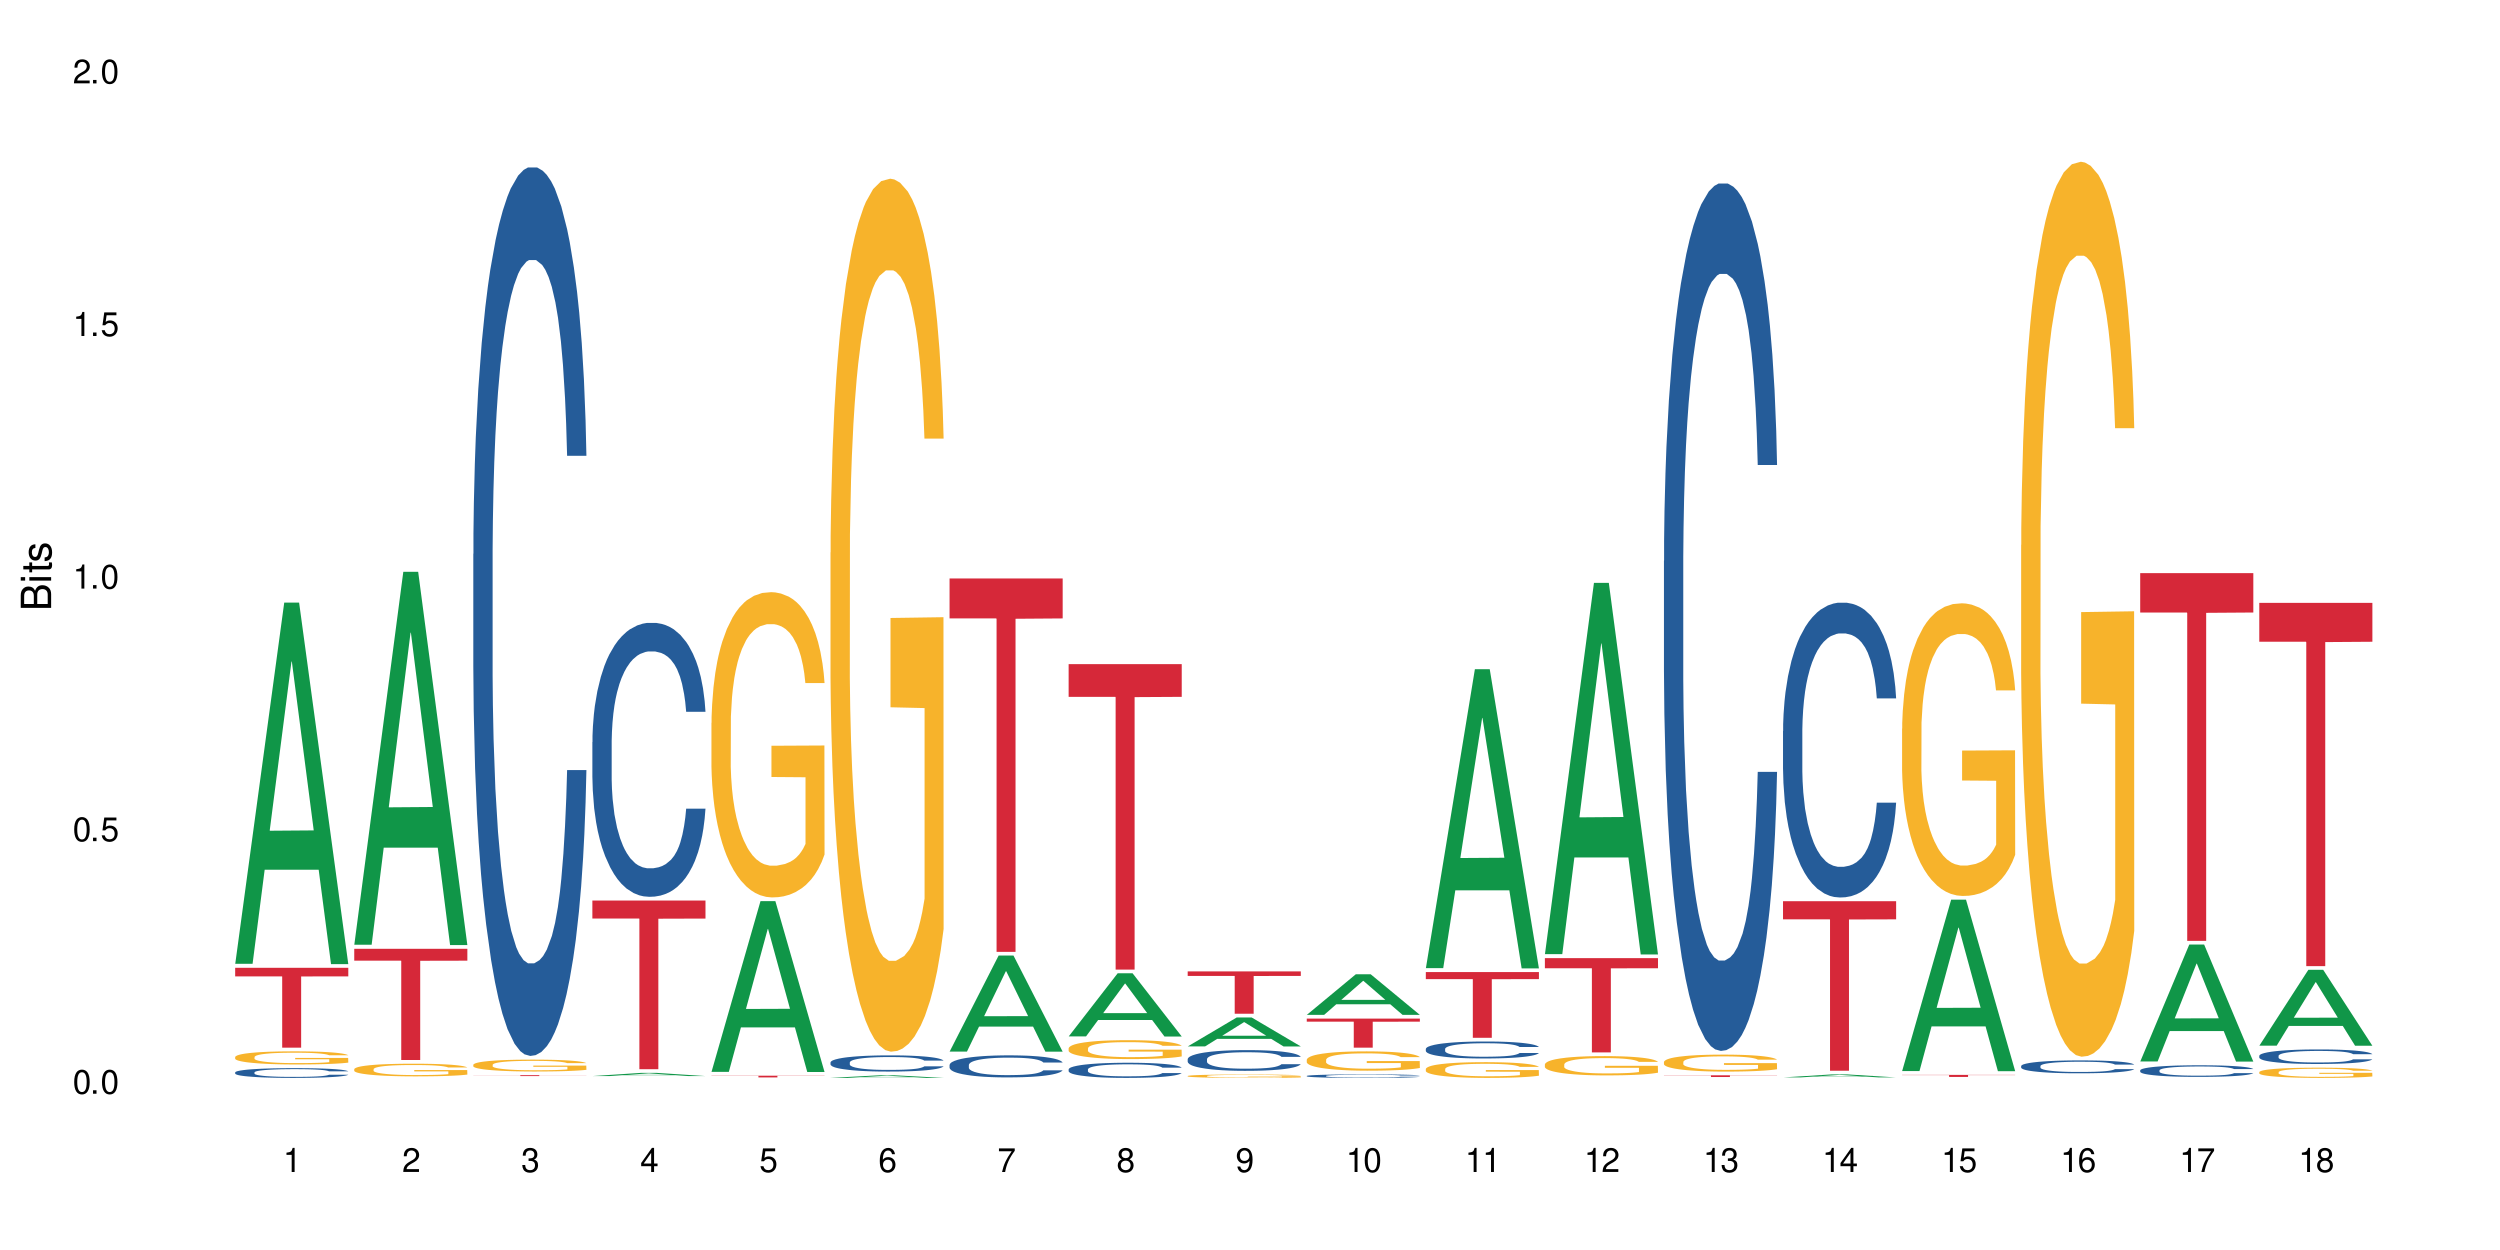 <?xml version="1.0" encoding="UTF-8"?>
<svg xmlns="http://www.w3.org/2000/svg" xmlns:xlink="http://www.w3.org/1999/xlink" width="720" height="360" viewBox="0 0 720 360">
<defs>
<g>
<g id="glyph-0-0">
</g>
<g id="glyph-0-1">
<path d="M 2.641 -6.938 C 2 -6.938 1.422 -6.656 1.078 -6.172 C 0.641 -5.562 0.406 -4.641 0.406 -3.359 C 0.406 -1.016 1.188 0.219 2.641 0.219 C 4.078 0.219 4.859 -1.016 4.859 -3.297 C 4.859 -4.641 4.656 -5.547 4.203 -6.172 C 3.844 -6.656 3.281 -6.938 2.641 -6.938 Z M 2.641 -6.188 C 3.547 -6.188 4 -5.25 4 -3.375 C 4 -1.406 3.562 -0.484 2.625 -0.484 C 1.734 -0.484 1.281 -1.438 1.281 -3.344 C 1.281 -5.25 1.734 -6.188 2.641 -6.188 Z M 2.641 -6.188 "/>
</g>
<g id="glyph-0-2">
<path d="M 1.828 -1 L 0.828 -1 L 0.828 0 L 1.828 0 Z M 1.828 -1 "/>
</g>
<g id="glyph-0-3">
<path d="M 4.562 -6.797 L 1.062 -6.797 L 0.547 -3.094 L 1.328 -3.094 C 1.719 -3.562 2.047 -3.734 2.578 -3.734 C 3.484 -3.734 4.062 -3.109 4.062 -2.094 C 4.062 -1.125 3.484 -0.531 2.578 -0.531 C 1.828 -0.531 1.375 -0.906 1.188 -1.672 L 0.328 -1.672 C 0.453 -1.109 0.547 -0.844 0.75 -0.594 C 1.125 -0.078 1.828 0.219 2.594 0.219 C 3.969 0.219 4.922 -0.781 4.922 -2.219 C 4.922 -3.562 4.031 -4.484 2.719 -4.484 C 2.25 -4.484 1.859 -4.359 1.469 -4.062 L 1.734 -5.969 L 4.562 -5.969 Z M 4.562 -6.797 "/>
</g>
<g id="glyph-0-4">
<path d="M 2.484 -4.938 L 2.484 0 L 3.328 0 L 3.328 -6.938 L 2.766 -6.938 C 2.469 -5.875 2.281 -5.734 0.984 -5.562 L 0.984 -4.938 Z M 2.484 -4.938 "/>
</g>
<g id="glyph-0-5">
<path d="M 4.859 -0.828 L 1.281 -0.828 C 1.359 -1.406 1.672 -1.781 2.5 -2.281 L 3.469 -2.828 C 4.406 -3.344 4.906 -4.062 4.906 -4.906 C 4.906 -5.484 4.672 -6.031 4.266 -6.406 C 3.859 -6.766 3.375 -6.938 2.719 -6.938 C 1.859 -6.938 1.219 -6.625 0.844 -6.031 C 0.609 -5.672 0.5 -5.234 0.484 -4.531 L 1.328 -4.531 C 1.359 -5.016 1.406 -5.281 1.531 -5.516 C 1.75 -5.938 2.188 -6.203 2.703 -6.203 C 3.469 -6.203 4.031 -5.641 4.031 -4.891 C 4.031 -4.344 3.719 -3.859 3.125 -3.516 L 2.234 -3 C 0.812 -2.172 0.406 -1.531 0.328 -0.016 L 4.859 -0.016 Z M 4.859 -0.828 "/>
</g>
<g id="glyph-0-6">
<path d="M 2.125 -3.188 L 2.578 -3.188 C 3.5 -3.188 3.984 -2.766 3.984 -1.922 C 3.984 -1.062 3.469 -0.531 2.594 -0.531 C 1.656 -0.531 1.203 -1 1.156 -2.016 L 0.312 -2.016 C 0.344 -1.453 0.438 -1.094 0.609 -0.781 C 0.953 -0.109 1.625 0.219 2.547 0.219 C 3.953 0.219 4.859 -0.625 4.859 -1.938 C 4.859 -2.828 4.516 -3.297 3.703 -3.594 C 4.344 -3.844 4.656 -4.328 4.656 -5.031 C 4.656 -6.219 3.875 -6.938 2.578 -6.938 C 1.203 -6.938 0.484 -6.172 0.453 -4.703 L 1.297 -4.703 C 1.312 -5.125 1.344 -5.359 1.453 -5.578 C 1.641 -5.969 2.062 -6.203 2.594 -6.203 C 3.344 -6.203 3.797 -5.75 3.797 -5 C 3.797 -4.516 3.609 -4.219 3.25 -4.047 C 3.016 -3.953 2.703 -3.922 2.125 -3.906 Z M 2.125 -3.188 "/>
</g>
<g id="glyph-0-7">
<path d="M 3.141 -1.672 L 3.141 0 L 3.984 0 L 3.984 -1.672 L 4.984 -1.672 L 4.984 -2.438 L 3.984 -2.438 L 3.984 -6.938 L 3.359 -6.938 L 0.266 -2.578 L 0.266 -1.672 Z M 3.141 -2.438 L 1 -2.438 L 3.141 -5.5 Z M 3.141 -2.438 "/>
</g>
<g id="glyph-0-8">
<path d="M 4.781 -5.125 C 4.609 -6.266 3.891 -6.938 2.844 -6.938 C 2.094 -6.938 1.422 -6.578 1.031 -5.953 C 0.594 -5.266 0.406 -4.422 0.406 -3.172 C 0.406 -2 0.578 -1.25 0.984 -0.641 C 1.359 -0.078 1.953 0.219 2.703 0.219 C 3.984 0.219 4.922 -0.75 4.922 -2.094 C 4.922 -3.375 4.062 -4.281 2.844 -4.281 C 2.172 -4.281 1.641 -4.031 1.281 -3.516 C 1.281 -5.234 1.828 -6.188 2.797 -6.188 C 3.391 -6.188 3.797 -5.797 3.938 -5.125 Z M 2.734 -3.531 C 3.547 -3.531 4.062 -2.953 4.062 -2.031 C 4.062 -1.156 3.484 -0.531 2.703 -0.531 C 1.922 -0.531 1.328 -1.188 1.328 -2.078 C 1.328 -2.938 1.906 -3.531 2.734 -3.531 Z M 2.734 -3.531 "/>
</g>
<g id="glyph-0-9">
<path d="M 4.984 -6.797 L 0.438 -6.797 L 0.438 -5.969 L 4.109 -5.969 C 2.5 -3.656 1.828 -2.234 1.328 0 L 2.219 0 C 2.594 -2.172 3.453 -4.047 4.984 -6.094 Z M 4.984 -6.797 "/>
</g>
<g id="glyph-0-10">
<path d="M 3.75 -3.656 C 4.469 -4.094 4.688 -4.438 4.688 -5.078 C 4.688 -6.172 3.844 -6.938 2.641 -6.938 C 1.438 -6.938 0.594 -6.172 0.594 -5.094 C 0.594 -4.438 0.812 -4.094 1.516 -3.656 C 0.734 -3.266 0.359 -2.703 0.359 -1.922 C 0.359 -0.656 1.281 0.219 2.641 0.219 C 3.984 0.219 4.922 -0.656 4.922 -1.922 C 4.922 -2.703 4.531 -3.266 3.75 -3.656 Z M 2.641 -6.188 C 3.359 -6.188 3.812 -5.75 3.812 -5.062 C 3.812 -4.406 3.344 -3.984 2.641 -3.984 C 1.922 -3.984 1.453 -4.406 1.453 -5.078 C 1.453 -5.75 1.922 -6.188 2.641 -6.188 Z M 2.641 -3.266 C 3.484 -3.266 4.062 -2.719 4.062 -1.906 C 4.062 -1.078 3.484 -0.531 2.625 -0.531 C 1.797 -0.531 1.219 -1.094 1.219 -1.906 C 1.219 -2.719 1.781 -3.266 2.641 -3.266 Z M 2.641 -3.266 "/>
</g>
<g id="glyph-0-11">
<path d="M 0.516 -1.578 C 0.672 -0.453 1.406 0.219 2.438 0.219 C 3.188 0.219 3.859 -0.141 4.266 -0.766 C 4.688 -1.453 4.891 -2.297 4.891 -3.547 C 4.891 -4.719 4.703 -5.453 4.312 -6.078 C 3.938 -6.641 3.344 -6.938 2.594 -6.938 C 1.297 -6.938 0.359 -5.969 0.359 -4.625 C 0.359 -3.344 1.234 -2.453 2.453 -2.453 C 3.094 -2.453 3.578 -2.672 4.016 -3.203 C 4 -1.484 3.469 -0.531 2.5 -0.531 C 1.906 -0.531 1.484 -0.906 1.359 -1.578 Z M 2.578 -6.203 C 3.375 -6.203 3.969 -5.531 3.969 -4.641 C 3.969 -3.797 3.391 -3.188 2.547 -3.188 C 1.734 -3.188 1.234 -3.766 1.234 -4.688 C 1.234 -5.562 1.797 -6.203 2.578 -6.203 Z M 2.578 -6.203 "/>
</g>
<g id="glyph-1-0">
</g>
<g id="glyph-1-1">
<path d="M 0 -0.953 L 0 -4.891 C 0 -5.719 -0.234 -6.344 -0.734 -6.797 C -1.188 -7.234 -1.812 -7.469 -2.5 -7.469 C -3.547 -7.469 -4.188 -7 -4.625 -5.875 C -4.984 -6.688 -5.625 -7.094 -6.531 -7.094 C -7.172 -7.094 -7.734 -6.859 -8.141 -6.391 C -8.562 -5.922 -8.75 -5.344 -8.75 -4.5 L -8.75 -0.953 Z M -4.984 -2.062 L -7.766 -2.062 L -7.766 -4.219 C -7.766 -4.844 -7.688 -5.203 -7.453 -5.5 C -7.219 -5.812 -6.859 -5.969 -6.375 -5.969 C -5.891 -5.969 -5.531 -5.812 -5.297 -5.5 C -5.062 -5.203 -4.984 -4.844 -4.984 -4.219 Z M -0.984 -2.062 L -4 -2.062 L -4 -4.781 C -4 -5.766 -3.438 -6.359 -2.484 -6.359 C -1.547 -6.359 -0.984 -5.766 -0.984 -4.781 Z M -0.984 -2.062 "/>
</g>
<g id="glyph-1-2">
<path d="M -6.281 -1.797 L -6.281 -0.797 L 0 -0.797 L 0 -1.797 Z M -8.75 -1.797 L -8.75 -0.797 L -7.484 -0.797 L -7.484 -1.797 Z M -8.75 -1.797 "/>
</g>
<g id="glyph-1-3">
<path d="M -6.281 -3.047 L -6.281 -2.016 L -8.016 -2.016 L -8.016 -1.016 L -6.281 -1.016 L -6.281 -0.172 L -5.469 -0.172 L -5.469 -1.016 L -0.719 -1.016 C -0.078 -1.016 0.281 -1.453 0.281 -2.234 C 0.281 -2.5 0.25 -2.719 0.188 -3.047 L -0.641 -3.047 C -0.609 -2.906 -0.594 -2.766 -0.594 -2.562 C -0.594 -2.141 -0.719 -2.016 -1.156 -2.016 L -5.469 -2.016 L -5.469 -3.047 Z M -6.281 -3.047 "/>
</g>
<g id="glyph-1-4">
<path d="M -4.531 -5.25 C -5.766 -5.25 -6.469 -4.422 -6.469 -2.969 C -6.469 -1.516 -5.719 -0.562 -4.547 -0.562 C -3.562 -0.562 -3.094 -1.062 -2.734 -2.562 L -2.516 -3.484 C -2.344 -4.188 -2.094 -4.469 -1.641 -4.469 C -1.047 -4.469 -0.641 -3.875 -0.641 -3 C -0.641 -2.453 -0.797 -2 -1.062 -1.75 C -1.25 -1.594 -1.422 -1.531 -1.875 -1.469 L -1.875 -0.406 C -0.422 -0.453 0.281 -1.266 0.281 -2.922 C 0.281 -4.5 -0.5 -5.516 -1.719 -5.516 C -2.656 -5.516 -3.172 -4.984 -3.469 -3.734 L -3.703 -2.766 C -3.891 -1.953 -4.156 -1.609 -4.594 -1.609 C -5.188 -1.609 -5.547 -2.125 -5.547 -2.938 C -5.547 -3.75 -5.203 -4.172 -4.531 -4.203 Z M -4.531 -5.25 "/>
</g>
</g>
</defs>
<rect x="-72" y="-36" width="864" height="432" fill="rgb(100%, 100%, 100%)" fill-opacity="1"/>
<path fill-rule="nonzero" fill="rgb(6.275%, 58.824%, 28.235%)" fill-opacity="1" d="M 67.73 277.578 L 67.766 277.48 L 81.859 173.543 L 86.141 173.543 L 100.309 277.676 L 95.332 277.676 L 91.781 250.492 L 76.223 250.492 L 72.742 277.578 L 67.73 277.578 L 77.719 239.25 L 90.352 239.152 L 84.055 190.555 L 83.984 190.457 L 83.914 190.75 L 77.684 239.152 L 77.719 239.25 Z M 67.73 277.578 "/>
<path fill-rule="nonzero" fill="rgb(14.51%, 36.078%, 60%)" fill-opacity="1" d="M 67.73 308.848 L 67.77 308.848 L 67.77 308.785 L 67.891 308.688 L 68.168 308.562 L 68.445 308.48 L 69.16 308.328 L 70.152 308.18 L 71.188 308.066 L 71.941 308 L 72.617 307.949 L 74.168 307.855 L 75.16 307.805 L 76.234 307.762 L 77.543 307.719 L 78.496 307.691 L 80.641 307.652 L 82.23 307.633 L 83.461 307.625 L 86.125 307.625 L 87.715 307.637 L 88.867 307.648 L 90.137 307.668 L 91.211 307.691 L 93.078 307.75 L 94.746 307.82 L 95.5 307.863 L 96.691 307.941 L 97.605 308.02 L 98.242 308.086 L 98.957 308.18 L 99.594 308.297 L 100.07 308.426 L 100.309 308.539 L 94.746 308.539 L 94.469 308.434 L 94.148 308.355 L 93.555 308.25 L 92.957 308.176 L 92.125 308.102 L 91.367 308.051 L 90.336 308.004 L 89.422 307.973 L 88.469 307.949 L 87.555 307.934 L 85.809 307.918 L 83.781 307.918 L 83.027 307.926 L 81.477 307.945 L 80.641 307.961 L 79.449 308 L 78.617 308.031 L 77.621 308.082 L 76.949 308.125 L 76.113 308.195 L 75.516 308.254 L 74.844 308.336 L 74.445 308.402 L 74.086 308.473 L 73.77 308.559 L 73.531 308.648 L 73.371 308.742 L 73.293 308.836 L 73.293 309.234 L 73.371 309.328 L 73.57 309.434 L 74.086 309.59 L 74.844 309.727 L 75.715 309.836 L 76.551 309.914 L 77.027 309.949 L 77.664 309.988 L 78.656 310.039 L 80.086 310.094 L 80.922 310.113 L 82.191 310.133 L 83.504 310.145 L 85.25 310.145 L 86.801 310.133 L 87.832 310.121 L 88.906 310.102 L 90.375 310.055 L 91.289 310.016 L 92.082 309.965 L 92.68 309.918 L 93.078 309.875 L 93.672 309.797 L 94.148 309.711 L 94.508 309.621 L 94.746 309.531 L 100.309 309.531 L 100.07 309.637 L 99.711 309.734 L 99.355 309.809 L 98.797 309.898 L 98.16 309.98 L 97.246 310.07 L 96.492 310.129 L 95.5 310.191 L 94.586 310.242 L 93.594 310.285 L 92.125 310.336 L 91.168 310.363 L 90.137 310.387 L 88.906 310.406 L 87.355 310.422 L 85.688 310.434 L 84.137 310.438 L 82.469 310.43 L 81.238 310.422 L 79.609 310.398 L 77.582 310.352 L 76.113 310.305 L 74.961 310.254 L 73.969 310.203 L 72.855 310.133 L 71.426 310.02 L 70.551 309.934 L 69.957 309.859 L 69.281 309.762 L 68.805 309.672 L 68.246 309.527 L 67.852 309.344 L 67.73 309.203 Z M 67.73 308.848 "/>
<path fill-rule="nonzero" fill="rgb(96.863%, 70.196%, 16.863%)" fill-opacity="1" d="M 67.73 304.406 L 67.77 304.402 L 67.77 304.332 L 67.93 304.18 L 68.328 303.965 L 68.844 303.789 L 69.398 303.652 L 69.758 303.578 L 70.352 303.473 L 70.871 303.398 L 72.18 303.242 L 73.848 303.098 L 74.762 303.035 L 75.797 302.977 L 77.266 302.91 L 77.941 302.887 L 80.008 302.832 L 82.352 302.797 L 84.934 302.789 L 86.125 302.793 L 87.754 302.805 L 89.977 302.844 L 91.25 302.879 L 92.242 302.91 L 93.273 302.957 L 94.547 303.027 L 95.738 303.109 L 96.691 303.191 L 97.645 303.297 L 98.441 303.406 L 99.113 303.527 L 99.711 303.672 L 100.07 303.793 L 100.309 303.914 L 94.785 303.914 L 94.469 303.793 L 94.109 303.699 L 93.516 303.586 L 92.918 303.504 L 92.32 303.438 L 91.211 303.348 L 90.258 303.293 L 89.062 303.242 L 87.914 303.211 L 86.602 303.191 L 85.809 303.184 L 83.699 303.184 L 81.793 303.207 L 80.684 303.238 L 79.887 303.266 L 78.773 303.316 L 78.102 303.355 L 77.703 303.387 L 76.512 303.492 L 75.715 303.59 L 75.277 303.652 L 74.723 303.758 L 74.324 303.852 L 73.887 303.988 L 73.648 304.094 L 73.332 304.328 L 73.293 304.949 L 73.41 305.078 L 73.648 305.219 L 73.969 305.344 L 74.445 305.477 L 74.922 305.574 L 75.754 305.711 L 76.473 305.801 L 77.027 305.859 L 78.102 305.953 L 78.535 305.984 L 79.57 306.047 L 80.641 306.094 L 81.953 306.137 L 82.945 306.156 L 84.535 306.172 L 86.562 306.172 L 88.945 306.152 L 90.453 306.125 L 91.488 306.098 L 92.164 306.074 L 92.996 306.035 L 93.594 306 L 94.148 305.961 L 94.824 305.902 L 94.824 305.078 L 85.012 305.074 L 85.012 304.688 L 100.266 304.688 L 100.309 306.035 L 99.473 306.129 L 98.441 306.219 L 97.445 306.285 L 96.414 306.344 L 94.945 306.41 L 93.754 306.453 L 91.926 306.5 L 90.258 306.531 L 88.508 306.551 L 86.957 306.562 L 85.133 306.566 L 83.504 306.559 L 81.754 306.539 L 80.363 306.512 L 79.094 306.477 L 77.82 306.434 L 76.234 306.359 L 75.199 306.301 L 74.129 306.227 L 73.055 306.141 L 72.102 306.047 L 71.465 305.977 L 70.828 305.895 L 70.152 305.789 L 69.52 305.672 L 69.043 305.566 L 68.605 305.445 L 68.289 305.332 L 67.969 305.176 L 67.809 305.051 L 67.73 304.945 Z M 67.73 304.406 "/>
<path fill-rule="nonzero" fill="rgb(83.922%, 15.686%, 22.353%)" fill-opacity="1" d="M 67.73 278.734 L 100.309 278.734 L 100.309 281.195 L 86.73 281.219 L 86.73 301.727 L 81.27 301.727 L 81.27 281.238 L 81.188 281.195 L 67.73 281.195 Z M 67.73 278.734 "/>
<path fill-rule="nonzero" fill="rgb(6.275%, 58.824%, 28.235%)" fill-opacity="1" d="M 102.023 272.086 L 102.055 271.984 L 116.152 164.676 L 120.434 164.676 L 134.598 272.188 L 129.621 272.188 L 126.07 244.121 L 110.512 244.121 L 107.035 272.086 L 102.023 272.086 L 112.012 232.512 L 124.645 232.414 L 118.344 182.242 L 118.273 182.141 L 118.207 182.441 L 111.977 232.414 L 112.012 232.512 Z M 102.023 272.086 "/>
<path fill-rule="nonzero" fill="rgb(96.863%, 70.196%, 16.863%)" fill-opacity="1" d="M 102.023 307.91 L 102.062 307.906 L 102.062 307.84 L 102.219 307.691 L 102.617 307.484 L 103.133 307.312 L 103.691 307.18 L 104.047 307.109 L 104.645 307.012 L 105.16 306.938 L 106.473 306.785 L 108.141 306.648 L 109.055 306.586 L 110.086 306.531 L 111.555 306.469 L 112.23 306.445 L 114.297 306.391 L 116.641 306.355 L 119.223 306.348 L 120.414 306.352 L 122.043 306.363 L 124.27 306.402 L 125.539 306.434 L 126.531 306.469 L 127.566 306.512 L 128.836 306.578 L 130.027 306.656 L 130.98 306.738 L 131.938 306.836 L 132.73 306.945 L 133.406 307.059 L 134 307.199 L 134.359 307.316 L 134.598 307.434 L 129.074 307.434 L 128.758 307.316 L 128.398 307.227 L 127.805 307.117 L 127.207 307.035 L 126.613 306.973 L 125.5 306.887 L 124.547 306.832 L 123.355 306.785 L 122.203 306.758 L 120.891 306.738 L 120.098 306.73 L 117.992 306.73 L 116.086 306.754 L 114.973 306.781 L 114.18 306.809 L 113.066 306.855 L 112.391 306.898 L 111.992 306.922 L 110.801 307.027 L 110.008 307.121 L 109.57 307.184 L 109.012 307.285 L 108.617 307.375 L 108.18 307.508 L 107.941 307.605 L 107.621 307.832 L 107.582 308.434 L 107.703 308.559 L 107.941 308.695 L 108.258 308.816 L 108.734 308.941 L 109.211 309.039 L 110.047 309.168 L 110.762 309.254 L 111.316 309.312 L 112.391 309.402 L 112.828 309.434 L 113.859 309.492 L 114.934 309.539 L 116.242 309.578 L 117.238 309.598 L 118.824 309.617 L 120.852 309.617 L 123.234 309.594 L 124.746 309.57 L 125.777 309.543 L 126.453 309.52 L 127.289 309.48 L 127.883 309.449 L 128.441 309.414 L 129.117 309.355 L 129.117 308.559 L 119.301 308.555 L 119.301 308.184 L 134.559 308.18 L 134.598 309.48 L 133.762 309.57 L 132.73 309.66 L 131.738 309.727 L 130.703 309.781 L 129.234 309.844 L 128.043 309.887 L 126.215 309.934 L 124.547 309.961 L 122.797 309.98 L 121.25 309.992 L 119.422 309.996 L 117.793 309.988 L 116.047 309.969 L 114.656 309.941 L 113.383 309.91 L 112.113 309.867 L 110.523 309.797 L 109.488 309.738 L 108.418 309.668 L 107.344 309.586 L 106.391 309.496 L 105.754 309.426 L 105.121 309.344 L 104.445 309.246 L 103.809 309.133 L 103.332 309.027 L 102.895 308.914 L 102.578 308.801 L 102.262 308.652 L 102.102 308.531 L 102.023 308.43 Z M 102.023 307.91 "/>
<path fill-rule="nonzero" fill="rgb(83.922%, 15.686%, 22.353%)" fill-opacity="1" d="M 102.023 273.246 L 134.598 273.246 L 134.598 276.676 L 121.02 276.707 L 121.02 305.289 L 115.559 305.289 L 115.559 276.734 L 115.48 276.676 L 102.023 276.676 Z M 102.023 273.246 "/>
<path fill-rule="nonzero" fill="rgb(14.51%, 36.078%, 60%)" fill-opacity="1" d="M 136.312 159.566 L 136.352 159.332 L 136.352 153.719 L 136.473 144.832 L 136.75 133.605 L 137.027 125.887 L 137.742 112.086 L 138.734 98.754 L 139.77 88.461 L 140.523 82.383 L 141.199 77.703 L 142.746 69.051 L 143.742 64.605 L 144.812 60.629 L 146.125 56.652 L 147.078 54.312 L 149.223 50.57 L 150.812 48.934 L 152.043 48.234 L 154.707 48.234 L 156.293 49.168 L 157.445 50.336 L 158.719 52.207 L 159.789 54.312 L 161.656 59.461 L 163.328 66.008 L 164.082 69.75 L 165.273 77 L 166.188 84.02 L 166.824 90.102 L 167.539 98.754 L 168.172 109.277 L 168.648 121.207 L 168.887 131.266 L 163.328 131.266 L 163.047 121.91 L 162.73 114.66 L 162.133 105.07 L 161.539 98.285 L 160.703 91.504 L 159.949 87.059 L 158.918 82.613 L 158.004 79.809 L 157.051 77.703 L 156.137 76.301 L 154.387 74.898 L 152.363 74.898 L 151.605 75.363 L 150.059 77.234 L 149.223 78.871 L 148.031 82.148 L 147.195 85.188 L 146.203 89.867 L 145.527 93.844 L 144.695 99.922 L 144.098 105.305 L 143.422 113.02 L 143.027 118.867 L 142.668 125.418 L 142.352 133.137 L 142.113 141.324 L 141.953 149.977 L 141.875 158.398 L 141.875 194.648 L 141.953 203.07 L 142.152 212.895 L 142.668 227.16 L 143.422 239.559 L 144.297 249.383 L 145.133 256.398 L 145.609 259.672 L 146.242 263.414 L 147.238 268.094 L 148.668 272.77 L 149.5 274.641 L 150.773 276.512 L 152.082 277.449 L 153.832 277.449 L 155.383 276.512 L 156.414 275.344 L 157.488 273.473 L 158.957 269.496 L 159.871 265.754 L 160.664 261.309 L 161.262 256.867 L 161.656 253.125 L 162.254 245.871 L 162.73 237.922 L 163.09 229.734 L 163.328 221.781 L 168.887 221.781 L 168.648 231.137 L 168.293 240.258 L 167.934 247.043 L 167.379 255.227 L 166.742 262.48 L 165.828 270.664 L 165.074 276.043 L 164.082 281.891 L 163.168 286.336 L 162.176 290.312 L 160.703 294.988 L 159.75 297.328 L 158.719 299.434 L 157.488 301.305 L 155.938 302.941 L 154.27 303.879 L 152.719 304.113 L 151.051 303.645 L 149.82 302.707 L 148.191 300.605 L 146.164 296.395 L 144.695 291.949 L 143.543 287.504 L 142.551 282.828 L 141.438 276.512 L 140.008 266.223 L 139.133 258.27 L 138.535 251.719 L 137.863 242.598 L 137.383 234.41 L 136.828 221.312 L 136.43 204.707 L 136.312 191.844 Z M 136.312 159.566 "/>
<path fill-rule="nonzero" fill="rgb(96.863%, 70.196%, 16.863%)" fill-opacity="1" d="M 136.312 306.637 L 136.352 306.633 L 136.352 306.57 L 136.512 306.43 L 136.906 306.238 L 137.426 306.078 L 137.98 305.953 L 138.34 305.887 L 138.934 305.793 L 139.449 305.723 L 140.762 305.582 L 142.43 305.453 L 143.344 305.398 L 144.375 305.344 L 145.848 305.285 L 146.523 305.262 L 148.586 305.211 L 150.93 305.18 L 153.516 305.172 L 154.707 305.176 L 156.336 305.188 L 158.559 305.223 L 159.832 305.254 L 160.824 305.285 L 161.855 305.324 L 163.129 305.387 L 164.32 305.461 L 165.273 305.539 L 166.227 305.629 L 167.02 305.73 L 167.695 305.84 L 168.293 305.973 L 168.648 306.082 L 168.887 306.191 L 163.367 306.191 L 163.047 306.082 L 162.691 305.996 L 162.094 305.895 L 161.5 305.816 L 160.902 305.758 L 159.789 305.676 L 158.836 305.629 L 157.645 305.582 L 156.492 305.555 L 155.184 305.539 L 154.387 305.531 L 152.281 305.531 L 150.375 305.555 L 149.262 305.578 L 148.469 305.602 L 147.355 305.648 L 146.68 305.688 L 146.285 305.711 L 145.09 305.809 L 144.297 305.895 L 143.859 305.957 L 143.305 306.051 L 142.906 306.133 L 142.469 306.258 L 142.23 306.352 L 141.914 306.566 L 141.875 307.129 L 141.992 307.246 L 142.23 307.375 L 142.551 307.484 L 143.027 307.605 L 143.504 307.695 L 144.336 307.816 L 145.051 307.898 L 145.609 307.953 L 146.68 308.035 L 147.117 308.062 L 148.152 308.121 L 149.223 308.164 L 150.535 308.203 L 151.527 308.219 L 153.117 308.234 L 155.145 308.234 L 157.527 308.219 L 159.035 308.191 L 160.07 308.168 L 160.742 308.145 L 161.578 308.109 L 162.176 308.078 L 162.73 308.047 L 163.406 307.992 L 163.406 307.246 L 153.594 307.242 L 153.594 306.895 L 168.848 306.891 L 168.887 308.109 L 168.055 308.195 L 167.02 308.277 L 166.027 308.34 L 164.996 308.391 L 163.523 308.453 L 162.332 308.488 L 160.504 308.531 L 158.836 308.562 L 157.09 308.578 L 155.539 308.59 L 153.711 308.594 L 152.082 308.586 L 150.336 308.566 L 148.945 308.543 L 147.676 308.512 L 146.402 308.469 L 144.812 308.406 L 143.781 308.352 L 142.707 308.285 L 141.637 308.207 L 140.684 308.125 L 140.047 308.059 L 139.41 307.984 L 138.734 307.891 L 138.102 307.781 L 137.625 307.688 L 137.188 307.578 L 136.867 307.473 L 136.551 307.332 L 136.391 307.223 L 136.312 307.125 Z M 136.312 306.637 "/>
<path fill-rule="nonzero" fill="rgb(83.922%, 15.686%, 22.353%)" fill-opacity="1" d="M 136.312 309.652 L 168.887 309.652 L 168.887 309.68 L 155.312 309.68 L 155.312 309.91 L 149.848 309.91 L 149.848 309.68 L 136.312 309.68 Z M 136.312 309.652 "/>
<path fill-rule="nonzero" fill="rgb(6.275%, 58.824%, 28.235%)" fill-opacity="1" d="M 170.602 309.906 L 170.637 309.906 L 184.734 308.98 L 189.016 308.98 L 203.18 309.906 L 198.203 309.906 L 194.652 309.664 L 179.094 309.664 L 175.613 309.906 L 170.602 309.906 L 180.59 309.566 L 193.227 309.566 L 186.926 309.133 L 186.785 309.133 L 180.555 309.566 L 180.59 309.566 Z M 170.602 309.906 "/>
<path fill-rule="nonzero" fill="rgb(14.51%, 36.078%, 60%)" fill-opacity="1" d="M 170.602 213.723 L 170.641 213.652 L 170.641 211.922 L 170.762 209.18 L 171.039 205.719 L 171.316 203.34 L 172.031 199.086 L 173.027 194.977 L 174.059 191.801 L 174.812 189.926 L 175.488 188.484 L 177.039 185.816 L 178.031 184.445 L 179.105 183.223 L 180.414 181.996 L 181.367 181.273 L 183.516 180.121 L 185.102 179.617 L 186.336 179.398 L 188.996 179.398 L 190.586 179.688 L 191.738 180.047 L 193.008 180.625 L 194.082 181.273 L 195.949 182.859 L 197.617 184.879 L 198.371 186.035 L 199.562 188.27 L 200.477 190.434 L 201.113 192.309 L 201.828 194.977 L 202.465 198.219 L 202.941 201.898 L 203.18 204.996 L 197.617 204.996 L 197.34 202.113 L 197.02 199.879 L 196.426 196.922 L 195.828 194.832 L 194.996 192.738 L 194.238 191.371 L 193.207 190 L 192.293 189.133 L 191.34 188.484 L 190.426 188.051 L 188.68 187.621 L 186.652 187.621 L 185.898 187.766 L 184.348 188.34 L 183.516 188.844 L 182.32 189.855 L 181.488 190.793 L 180.496 192.234 L 179.82 193.461 L 178.984 195.336 L 178.391 196.992 L 177.715 199.375 L 177.316 201.176 L 176.957 203.195 L 176.641 205.574 L 176.402 208.098 L 176.242 210.766 L 176.164 213.363 L 176.164 224.539 L 176.242 227.137 L 176.441 230.164 L 176.957 234.562 L 177.715 238.383 L 178.586 241.414 L 179.422 243.574 L 179.898 244.586 L 180.535 245.738 L 181.527 247.18 L 182.957 248.625 L 183.793 249.199 L 185.062 249.777 L 186.375 250.066 L 188.121 250.066 L 189.672 249.777 L 190.703 249.418 L 191.777 248.84 L 193.246 247.613 L 194.16 246.461 L 194.957 245.09 L 195.551 243.719 L 195.949 242.566 L 196.543 240.332 L 197.02 237.879 L 197.379 235.355 L 197.617 232.902 L 203.18 232.902 L 202.941 235.789 L 202.582 238.602 L 202.227 240.691 L 201.668 243.215 L 201.035 245.449 L 200.121 247.977 L 199.363 249.633 L 198.371 251.438 L 197.457 252.805 L 196.465 254.031 L 194.996 255.473 L 194.043 256.195 L 193.008 256.844 L 191.777 257.422 L 190.227 257.926 L 188.559 258.215 L 187.012 258.285 L 185.34 258.141 L 184.109 257.855 L 182.48 257.203 L 180.453 255.906 L 178.984 254.535 L 177.832 253.168 L 176.84 251.723 L 175.727 249.777 L 174.297 246.605 L 173.422 244.152 L 172.828 242.133 L 172.152 239.32 L 171.676 236.797 L 171.117 232.758 L 170.723 227.641 L 170.602 223.676 Z M 170.602 213.723 "/>
<path fill-rule="nonzero" fill="rgb(83.922%, 15.686%, 22.353%)" fill-opacity="1" d="M 170.602 259.348 L 203.18 259.348 L 203.18 264.547 L 189.602 264.59 L 189.602 307.922 L 184.141 307.922 L 184.141 264.637 L 184.062 264.547 L 170.602 264.547 Z M 170.602 259.348 "/>
<path fill-rule="nonzero" fill="rgb(6.275%, 58.824%, 28.235%)" fill-opacity="1" d="M 204.895 308.695 L 204.93 308.648 L 219.023 259.52 L 223.305 259.52 L 237.469 308.742 L 232.492 308.742 L 228.941 295.895 L 213.387 295.895 L 209.906 308.695 L 204.895 308.695 L 214.883 290.578 L 227.516 290.531 L 221.215 267.562 L 221.145 267.516 L 221.078 267.652 L 214.848 290.531 L 214.883 290.578 Z M 204.895 308.695 "/>
<path fill-rule="nonzero" fill="rgb(96.863%, 70.196%, 16.863%)" fill-opacity="1" d="M 204.895 208.195 L 204.934 208.117 L 204.934 206.512 L 205.094 202.898 L 205.488 197.918 L 206.004 193.824 L 206.562 190.613 L 206.918 188.926 L 207.516 186.516 L 208.031 184.75 L 209.344 181.137 L 211.012 177.766 L 211.926 176.32 L 212.957 174.953 L 214.426 173.43 L 215.102 172.867 L 217.168 171.582 L 219.512 170.777 L 222.094 170.539 L 223.285 170.617 L 224.914 170.941 L 227.141 171.824 L 228.41 172.625 L 229.406 173.43 L 230.438 174.473 L 231.707 176.078 L 232.902 178.004 L 233.855 179.934 L 234.809 182.34 L 235.602 184.91 L 236.277 187.723 L 236.875 191.094 L 237.23 193.902 L 237.469 196.715 L 231.945 196.715 L 231.629 193.902 L 231.273 191.734 L 230.676 189.086 L 230.078 187.16 L 229.484 185.633 L 228.371 183.547 L 227.418 182.262 L 226.227 181.137 L 225.074 180.414 L 223.762 179.934 L 222.969 179.773 L 220.863 179.773 L 218.957 180.336 L 217.844 180.977 L 217.051 181.617 L 215.938 182.824 L 215.262 183.785 L 214.863 184.43 L 213.672 186.918 L 212.879 189.168 L 212.441 190.691 L 211.887 193.102 L 211.488 195.27 L 211.051 198.48 L 210.812 200.891 L 210.496 206.348 L 210.453 220.801 L 210.574 223.852 L 210.812 227.145 L 211.129 230.035 L 211.605 233.086 L 212.082 235.414 L 212.918 238.547 L 213.633 240.637 L 214.188 242 L 215.262 244.168 L 215.699 244.891 L 216.73 246.336 L 217.805 247.461 L 219.117 248.422 L 220.109 248.906 L 221.699 249.305 L 223.723 249.305 L 226.105 248.824 L 227.617 248.184 L 228.648 247.539 L 229.324 246.977 L 230.16 246.094 L 230.754 245.293 L 231.312 244.41 L 231.988 243.043 L 231.988 223.852 L 222.176 223.773 L 222.176 214.781 L 237.43 214.699 L 237.469 246.094 L 236.637 248.262 L 235.602 250.352 L 234.609 251.957 L 233.574 253.32 L 232.105 254.848 L 230.914 255.809 L 229.086 256.934 L 227.418 257.656 L 225.672 258.141 L 224.121 258.379 L 222.293 258.461 L 220.664 258.301 L 218.918 257.816 L 217.527 257.176 L 216.254 256.371 L 214.984 255.328 L 213.395 253.641 L 212.363 252.277 L 211.289 250.59 L 210.215 248.582 L 209.262 246.418 L 208.629 244.73 L 207.992 242.805 L 207.316 240.395 L 206.68 237.664 L 206.203 235.176 L 205.766 232.363 L 205.449 229.715 L 205.133 226.102 L 204.973 223.211 L 204.895 220.723 Z M 204.895 208.195 "/>
<path fill-rule="nonzero" fill="rgb(83.922%, 15.686%, 22.353%)" fill-opacity="1" d="M 204.895 309.801 L 237.469 309.801 L 237.469 309.855 L 223.895 309.855 L 223.895 310.297 L 218.43 310.297 L 218.43 309.855 L 204.895 309.855 Z M 204.895 309.801 "/>
<path fill-rule="nonzero" fill="rgb(6.275%, 58.824%, 28.235%)" fill-opacity="1" d="M 239.184 310.438 L 239.219 310.434 L 253.312 309.676 L 257.594 309.676 L 271.762 310.438 L 266.781 310.438 L 263.234 310.238 L 247.676 310.238 L 244.195 310.438 L 239.184 310.438 L 249.172 310.156 L 261.805 310.156 L 255.508 309.797 L 255.438 309.797 L 255.367 309.801 L 249.137 310.156 L 249.172 310.156 Z M 239.184 310.438 "/>
<path fill-rule="nonzero" fill="rgb(14.51%, 36.078%, 60%)" fill-opacity="1" d="M 239.184 305.977 L 239.223 305.973 L 239.223 305.871 L 239.344 305.711 L 239.621 305.504 L 239.898 305.363 L 240.613 305.113 L 241.605 304.871 L 242.641 304.68 L 243.395 304.57 L 244.07 304.484 L 245.621 304.328 L 246.613 304.246 L 247.684 304.176 L 248.996 304.102 L 249.949 304.059 L 252.094 303.992 L 253.684 303.961 L 254.914 303.949 L 257.578 303.949 L 259.168 303.965 L 260.32 303.984 L 261.59 304.02 L 262.664 304.059 L 264.531 304.152 L 266.199 304.273 L 266.953 304.34 L 268.145 304.473 L 269.059 304.602 L 269.695 304.711 L 270.41 304.871 L 271.043 305.062 L 271.52 305.277 L 271.762 305.461 L 266.199 305.461 L 265.922 305.293 L 265.602 305.16 L 265.008 304.984 L 264.41 304.859 L 263.574 304.738 L 262.82 304.656 L 261.789 304.574 L 260.875 304.523 L 259.922 304.484 L 259.008 304.461 L 257.258 304.434 L 255.234 304.434 L 254.48 304.441 L 252.93 304.477 L 252.094 304.508 L 250.902 304.566 L 250.07 304.621 L 249.074 304.707 L 248.402 304.781 L 247.566 304.891 L 246.969 304.988 L 246.293 305.129 L 245.898 305.234 L 245.539 305.355 L 245.223 305.496 L 244.984 305.645 L 244.824 305.805 L 244.746 305.957 L 244.746 306.617 L 244.824 306.773 L 245.023 306.949 L 245.539 307.211 L 246.293 307.438 L 247.168 307.617 L 248.004 307.746 L 248.48 307.805 L 249.117 307.871 L 250.109 307.957 L 251.539 308.043 L 252.375 308.078 L 253.645 308.109 L 254.957 308.129 L 256.703 308.129 L 258.254 308.109 L 259.285 308.09 L 260.359 308.055 L 261.828 307.984 L 262.742 307.914 L 263.535 307.832 L 264.133 307.754 L 264.531 307.684 L 265.125 307.551 L 265.602 307.406 L 265.961 307.258 L 266.199 307.113 L 271.762 307.113 L 271.52 307.285 L 271.164 307.449 L 270.805 307.574 L 270.25 307.723 L 269.613 307.855 L 268.699 308.004 L 267.945 308.102 L 266.953 308.211 L 266.039 308.289 L 265.047 308.363 L 263.574 308.449 L 262.621 308.492 L 261.59 308.527 L 260.359 308.562 L 258.809 308.594 L 257.141 308.609 L 255.59 308.613 L 253.922 308.605 L 252.691 308.59 L 251.062 308.551 L 249.035 308.473 L 247.566 308.395 L 246.414 308.312 L 245.422 308.227 L 244.309 308.109 L 242.879 307.922 L 242.004 307.777 L 241.41 307.66 L 240.734 307.492 L 240.258 307.344 L 239.699 307.105 L 239.305 306.801 L 239.184 306.566 Z M 239.184 305.977 "/>
<path fill-rule="nonzero" fill="rgb(96.863%, 70.196%, 16.863%)" fill-opacity="1" d="M 239.184 159.152 L 239.223 158.922 L 239.223 154.328 L 239.383 143.996 L 239.781 129.762 L 240.297 118.051 L 240.852 108.867 L 241.211 104.043 L 241.805 97.156 L 242.32 92.105 L 243.633 81.773 L 245.301 72.129 L 246.215 67.996 L 247.25 64.09 L 248.719 59.73 L 249.395 58.121 L 251.461 54.449 L 253.805 52.152 L 256.387 51.461 L 257.578 51.691 L 259.207 52.609 L 261.43 55.137 L 262.703 57.434 L 263.695 59.73 L 264.727 62.715 L 266 67.305 L 267.191 72.816 L 268.145 78.328 L 269.098 85.215 L 269.895 92.562 L 270.566 100.602 L 271.164 110.242 L 271.52 118.281 L 271.762 126.316 L 266.238 126.316 L 265.922 118.281 L 265.562 112.082 L 264.965 104.504 L 264.371 98.992 L 263.773 94.629 L 262.664 88.66 L 261.707 84.984 L 260.516 81.773 L 259.363 79.703 L 258.055 78.328 L 257.258 77.867 L 255.152 77.867 L 253.246 79.477 L 252.133 81.312 L 251.34 83.148 L 250.227 86.594 L 249.551 89.348 L 249.156 91.188 L 247.965 98.305 L 247.168 104.734 L 246.73 109.094 L 246.176 115.984 L 245.777 122.184 L 245.34 131.367 L 245.102 138.258 L 244.785 153.871 L 244.746 195.199 L 244.863 203.926 L 245.102 213.34 L 245.422 221.605 L 245.898 230.332 L 246.375 236.988 L 247.207 245.945 L 247.922 251.914 L 248.48 255.816 L 249.551 262.016 L 249.988 264.082 L 251.023 268.215 L 252.094 271.43 L 253.406 274.188 L 254.398 275.562 L 255.988 276.711 L 258.016 276.711 L 260.398 275.336 L 261.906 273.496 L 262.941 271.66 L 263.617 270.055 L 264.449 267.527 L 265.047 265.23 L 265.602 262.707 L 266.277 258.801 L 266.277 203.926 L 256.465 203.695 L 256.465 177.98 L 271.719 177.75 L 271.762 267.527 L 270.926 273.727 L 269.895 279.699 L 268.898 284.289 L 267.867 288.191 L 266.398 292.555 L 265.203 295.312 L 263.379 298.527 L 261.707 300.594 L 259.961 301.969 L 258.41 302.66 L 256.586 302.887 L 254.957 302.43 L 253.207 301.051 L 251.816 299.215 L 250.547 296.918 L 249.273 293.934 L 247.684 289.113 L 246.652 285.207 L 245.578 280.387 L 244.508 274.645 L 243.555 268.445 L 242.918 263.625 L 242.281 258.113 L 241.605 251.227 L 240.973 243.418 L 240.496 236.301 L 240.059 228.266 L 239.738 220.688 L 239.422 210.355 L 239.262 202.09 L 239.184 194.969 Z M 239.184 159.152 "/>
<path fill-rule="nonzero" fill="rgb(6.275%, 58.824%, 28.235%)" fill-opacity="1" d="M 273.473 302.859 L 273.508 302.836 L 287.605 275.199 L 291.887 275.199 L 306.051 302.887 L 301.074 302.887 L 297.523 295.66 L 281.965 295.66 L 278.484 302.859 L 273.473 302.859 L 283.465 292.668 L 296.098 292.645 L 289.797 279.723 L 289.727 279.695 L 289.656 279.773 L 283.43 292.645 L 283.465 292.668 Z M 273.473 302.859 "/>
<path fill-rule="nonzero" fill="rgb(14.51%, 36.078%, 60%)" fill-opacity="1" d="M 273.473 306.707 L 273.516 306.703 L 273.516 306.562 L 273.633 306.34 L 273.91 306.062 L 274.188 305.871 L 274.906 305.531 L 275.898 305.199 L 276.93 304.945 L 277.684 304.793 L 278.359 304.676 L 279.91 304.461 L 280.902 304.352 L 281.977 304.254 L 283.285 304.156 L 284.242 304.098 L 286.387 304.004 L 287.977 303.965 L 289.207 303.945 L 291.867 303.945 L 293.457 303.969 L 294.609 304 L 295.879 304.043 L 296.953 304.098 L 298.82 304.227 L 300.488 304.387 L 301.242 304.48 L 302.434 304.66 L 303.348 304.832 L 303.984 304.984 L 304.699 305.199 L 305.336 305.461 L 305.812 305.754 L 306.051 306.004 L 300.488 306.004 L 300.211 305.773 L 299.895 305.594 L 299.297 305.355 L 298.699 305.188 L 297.867 305.02 L 297.113 304.91 L 296.078 304.797 L 295.164 304.73 L 294.211 304.676 L 293.297 304.641 L 291.551 304.609 L 289.523 304.609 L 288.77 304.617 L 287.219 304.664 L 286.387 304.707 L 285.195 304.789 L 284.359 304.863 L 283.367 304.98 L 282.691 305.078 L 281.855 305.227 L 281.262 305.363 L 280.586 305.555 L 280.188 305.699 L 279.832 305.859 L 279.512 306.051 L 279.273 306.254 L 279.117 306.469 L 279.035 306.68 L 279.035 307.578 L 279.117 307.785 L 279.312 308.031 L 279.832 308.383 L 280.586 308.691 L 281.461 308.934 L 282.293 309.109 L 282.77 309.191 L 283.406 309.281 L 284.398 309.398 L 285.828 309.516 L 286.664 309.562 L 287.934 309.605 L 289.246 309.629 L 290.992 309.629 L 292.543 309.605 L 293.574 309.578 L 294.648 309.531 L 296.117 309.434 L 297.031 309.34 L 297.828 309.23 L 298.422 309.121 L 298.82 309.027 L 299.414 308.848 L 299.895 308.648 L 300.25 308.445 L 300.488 308.25 L 306.051 308.25 L 305.812 308.48 L 305.453 308.707 L 305.098 308.875 L 304.539 309.078 L 303.906 309.258 L 302.992 309.461 L 302.238 309.594 L 301.242 309.742 L 300.328 309.852 L 299.336 309.949 L 297.867 310.066 L 296.914 310.125 L 295.879 310.176 L 294.648 310.223 L 293.098 310.262 L 291.43 310.285 L 289.883 310.293 L 288.215 310.281 L 286.98 310.258 L 285.352 310.203 L 283.328 310.102 L 281.855 309.988 L 280.703 309.879 L 279.711 309.762 L 278.598 309.605 L 277.168 309.352 L 276.297 309.156 L 275.699 308.992 L 275.023 308.766 L 274.547 308.562 L 273.992 308.238 L 273.594 307.828 L 273.473 307.508 Z M 273.473 306.707 "/>
<path fill-rule="nonzero" fill="rgb(83.922%, 15.686%, 22.353%)" fill-opacity="1" d="M 273.473 166.594 L 306.051 166.594 L 306.051 178.105 L 292.473 178.207 L 292.473 274.137 L 287.012 274.137 L 287.012 178.305 L 286.934 178.105 L 273.473 178.105 Z M 273.473 166.594 "/>
<path fill-rule="nonzero" fill="rgb(6.275%, 58.824%, 28.235%)" fill-opacity="1" d="M 307.766 298.492 L 307.801 298.477 L 321.895 280.297 L 326.176 280.297 L 340.34 298.512 L 335.363 298.512 L 331.812 293.758 L 316.258 293.758 L 312.777 298.492 L 307.766 298.492 L 317.754 291.789 L 330.387 291.773 L 324.086 283.273 L 324.02 283.254 L 323.949 283.309 L 317.719 291.773 L 317.754 291.789 Z M 307.766 298.492 "/>
<path fill-rule="nonzero" fill="rgb(14.51%, 36.078%, 60%)" fill-opacity="1" d="M 307.766 307.973 L 307.805 307.969 L 307.805 307.875 L 307.926 307.723 L 308.203 307.531 L 308.48 307.398 L 309.195 307.164 L 310.188 306.938 L 311.223 306.762 L 311.977 306.656 L 312.652 306.578 L 314.199 306.43 L 315.195 306.355 L 316.266 306.285 L 317.578 306.219 L 318.531 306.18 L 320.676 306.117 L 322.266 306.086 L 323.496 306.074 L 326.16 306.074 L 327.746 306.09 L 328.898 306.113 L 330.172 306.145 L 331.242 306.18 L 333.109 306.266 L 334.777 306.379 L 335.535 306.441 L 336.727 306.566 L 337.641 306.684 L 338.273 306.789 L 338.992 306.938 L 339.625 307.117 L 340.102 307.32 L 340.34 307.492 L 334.777 307.492 L 334.5 307.332 L 334.184 307.207 L 333.586 307.043 L 332.992 306.93 L 332.156 306.812 L 331.402 306.738 L 330.371 306.66 L 329.457 306.613 L 328.504 306.578 L 327.59 306.555 L 325.84 306.531 L 323.816 306.531 L 323.059 306.539 L 321.512 306.57 L 320.676 306.598 L 319.484 306.652 L 318.648 306.707 L 317.656 306.785 L 316.98 306.852 L 316.148 306.957 L 315.551 307.047 L 314.875 307.18 L 314.48 307.281 L 314.121 307.391 L 313.805 307.523 L 313.566 307.664 L 313.406 307.809 L 313.328 307.953 L 313.328 308.57 L 313.406 308.715 L 313.605 308.883 L 314.121 309.125 L 314.875 309.336 L 315.75 309.504 L 316.586 309.625 L 317.062 309.68 L 317.695 309.742 L 318.691 309.824 L 320.121 309.902 L 320.953 309.934 L 322.227 309.965 L 323.535 309.98 L 325.285 309.98 L 326.832 309.965 L 327.867 309.945 L 328.938 309.914 L 330.41 309.848 L 331.324 309.781 L 332.117 309.707 L 332.715 309.633 L 333.109 309.566 L 333.707 309.445 L 334.184 309.309 L 334.539 309.168 L 334.777 309.035 L 340.34 309.035 L 340.102 309.191 L 339.746 309.348 L 339.387 309.465 L 338.832 309.602 L 338.195 309.727 L 337.281 309.867 L 336.527 309.957 L 335.535 310.059 L 334.621 310.133 L 333.629 310.203 L 332.156 310.281 L 331.203 310.32 L 330.172 310.355 L 328.938 310.391 L 327.391 310.418 L 325.723 310.434 L 324.172 310.438 L 322.504 310.43 L 321.273 310.414 L 319.645 310.375 L 317.617 310.305 L 316.148 310.23 L 314.996 310.152 L 314.004 310.074 L 312.891 309.965 L 311.461 309.789 L 310.586 309.656 L 309.988 309.543 L 309.312 309.387 L 308.836 309.25 L 308.281 309.027 L 307.883 308.742 L 307.766 308.523 Z M 307.766 307.973 "/>
<path fill-rule="nonzero" fill="rgb(96.863%, 70.196%, 16.863%)" fill-opacity="1" d="M 307.766 301.902 L 307.805 301.898 L 307.805 301.797 L 307.965 301.574 L 308.359 301.266 L 308.879 301.012 L 309.434 300.812 L 309.789 300.711 L 310.387 300.559 L 310.902 300.449 L 312.215 300.227 L 313.883 300.02 L 314.797 299.93 L 315.828 299.844 L 317.301 299.75 L 317.977 299.715 L 320.039 299.637 L 322.383 299.586 L 324.965 299.57 L 326.16 299.574 L 327.789 299.594 L 330.012 299.648 L 331.285 299.699 L 332.277 299.75 L 333.309 299.812 L 334.582 299.914 L 335.773 300.031 L 336.727 300.152 L 337.68 300.301 L 338.473 300.461 L 339.148 300.637 L 339.746 300.844 L 340.102 301.02 L 340.34 301.191 L 334.82 301.191 L 334.5 301.02 L 334.145 300.883 L 333.547 300.719 L 332.953 300.602 L 332.355 300.504 L 331.242 300.375 L 330.289 300.297 L 329.098 300.227 L 327.945 300.184 L 326.637 300.152 L 325.84 300.145 L 323.734 300.145 L 321.828 300.176 L 320.715 300.219 L 319.922 300.258 L 318.809 300.332 L 318.133 300.391 L 317.738 300.43 L 316.543 300.586 L 315.75 300.723 L 315.312 300.82 L 314.758 300.969 L 314.359 301.102 L 313.922 301.301 L 313.684 301.449 L 313.367 301.789 L 313.328 302.684 L 313.445 302.871 L 313.684 303.078 L 314.004 303.254 L 314.48 303.445 L 314.957 303.59 L 315.789 303.781 L 316.504 303.91 L 317.062 303.996 L 318.133 304.129 L 318.57 304.176 L 319.605 304.266 L 320.676 304.336 L 321.988 304.395 L 322.98 304.426 L 324.57 304.449 L 326.594 304.449 L 328.98 304.418 L 330.488 304.379 L 331.523 304.34 L 332.195 304.305 L 333.031 304.25 L 333.629 304.199 L 334.184 304.145 L 334.859 304.062 L 334.859 302.871 L 325.047 302.867 L 325.047 302.312 L 340.301 302.305 L 340.34 304.25 L 339.508 304.383 L 338.473 304.516 L 337.48 304.613 L 336.449 304.699 L 334.977 304.793 L 333.785 304.852 L 331.957 304.922 L 330.289 304.965 L 328.543 304.996 L 326.992 305.012 L 325.164 305.016 L 323.535 305.008 L 321.789 304.977 L 320.398 304.938 L 319.125 304.887 L 317.855 304.82 L 316.266 304.719 L 315.234 304.633 L 314.16 304.527 L 313.09 304.402 L 312.137 304.27 L 311.5 304.164 L 310.863 304.047 L 310.188 303.898 L 309.551 303.727 L 309.074 303.574 L 308.641 303.398 L 308.32 303.234 L 308.004 303.012 L 307.844 302.832 L 307.766 302.68 Z M 307.766 301.902 "/>
<path fill-rule="nonzero" fill="rgb(83.922%, 15.686%, 22.353%)" fill-opacity="1" d="M 307.766 191.277 L 340.34 191.277 L 340.34 200.691 L 326.766 200.773 L 326.766 279.238 L 321.301 279.238 L 321.301 200.855 L 321.223 200.691 L 307.766 200.691 Z M 307.766 191.277 "/>
<path fill-rule="nonzero" fill="rgb(6.275%, 58.824%, 28.235%)" fill-opacity="1" d="M 342.055 301.367 L 342.09 301.359 L 356.188 293.023 L 360.465 293.023 L 374.633 301.375 L 369.656 301.375 L 366.105 299.195 L 350.547 299.195 L 347.066 301.367 L 342.055 301.367 L 352.043 298.293 L 364.68 298.285 L 358.379 294.387 L 358.309 294.379 L 358.238 294.402 L 352.008 298.285 L 352.043 298.293 Z M 342.055 301.367 "/>
<path fill-rule="nonzero" fill="rgb(14.51%, 36.078%, 60%)" fill-opacity="1" d="M 342.055 305.031 L 342.094 305.023 L 342.094 304.895 L 342.215 304.688 L 342.492 304.426 L 342.77 304.246 L 343.484 303.922 L 344.48 303.613 L 345.512 303.371 L 346.266 303.23 L 346.941 303.121 L 348.492 302.918 L 349.484 302.816 L 350.559 302.723 L 351.867 302.629 L 352.82 302.574 L 354.965 302.488 L 356.555 302.449 L 357.789 302.434 L 360.449 302.434 L 362.039 302.457 L 363.191 302.484 L 364.461 302.527 L 365.535 302.574 L 367.402 302.695 L 369.07 302.848 L 369.824 302.938 L 371.016 303.105 L 371.93 303.27 L 372.566 303.41 L 373.281 303.613 L 373.918 303.859 L 374.395 304.137 L 374.633 304.371 L 369.07 304.371 L 368.793 304.152 L 368.473 303.984 L 367.879 303.762 L 367.281 303.602 L 366.449 303.445 L 365.691 303.34 L 364.66 303.234 L 363.746 303.172 L 362.793 303.121 L 361.879 303.09 L 360.133 303.055 L 358.105 303.055 L 357.352 303.066 L 355.801 303.109 L 354.965 303.148 L 353.773 303.227 L 352.941 303.297 L 351.949 303.406 L 351.273 303.496 L 350.438 303.641 L 349.844 303.766 L 349.168 303.945 L 348.77 304.082 L 348.41 304.234 L 348.094 304.414 L 347.855 304.605 L 347.695 304.809 L 347.617 305.004 L 347.617 305.848 L 347.695 306.047 L 347.895 306.273 L 348.41 306.605 L 349.168 306.895 L 350.039 307.125 L 350.875 307.289 L 351.352 307.367 L 351.988 307.453 L 352.98 307.562 L 354.41 307.672 L 355.246 307.715 L 356.516 307.758 L 357.828 307.781 L 359.574 307.781 L 361.125 307.758 L 362.156 307.73 L 363.23 307.688 L 364.699 307.594 L 365.613 307.508 L 366.406 307.402 L 367.004 307.301 L 367.402 307.211 L 367.996 307.043 L 368.473 306.859 L 368.832 306.668 L 369.07 306.48 L 374.633 306.48 L 374.395 306.699 L 374.035 306.914 L 373.68 307.07 L 373.121 307.262 L 372.484 307.43 L 371.574 307.621 L 370.816 307.746 L 369.824 307.883 L 368.91 307.988 L 367.918 308.078 L 366.449 308.188 L 365.496 308.242 L 364.461 308.293 L 363.23 308.336 L 361.68 308.375 L 360.012 308.395 L 358.461 308.402 L 356.793 308.391 L 355.562 308.367 L 353.934 308.32 L 351.906 308.223 L 350.438 308.117 L 349.285 308.016 L 348.293 307.906 L 347.18 307.758 L 345.75 307.52 L 344.875 307.332 L 344.281 307.18 L 343.605 306.969 L 343.129 306.777 L 342.57 306.473 L 342.176 306.082 L 342.055 305.785 Z M 342.055 305.031 "/>
<path fill-rule="nonzero" fill="rgb(96.863%, 70.196%, 16.863%)" fill-opacity="1" d="M 342.055 309.879 L 342.094 309.879 L 342.094 309.859 L 342.254 309.82 L 342.652 309.766 L 343.168 309.719 L 343.723 309.684 L 344.082 309.664 L 344.676 309.637 L 345.195 309.617 L 346.504 309.578 L 348.172 309.543 L 349.086 309.527 L 350.121 309.512 L 351.59 309.492 L 352.266 309.488 L 354.332 309.473 L 356.676 309.465 L 359.258 309.461 L 360.449 309.461 L 362.078 309.465 L 364.301 309.477 L 365.574 309.484 L 366.566 309.492 L 367.602 309.504 L 368.871 309.523 L 370.062 309.543 L 371.016 309.566 L 371.969 309.594 L 372.766 309.621 L 373.441 309.652 L 374.035 309.688 L 374.395 309.719 L 374.633 309.75 L 369.109 309.75 L 368.793 309.719 L 368.434 309.695 L 367.84 309.668 L 367.242 309.645 L 366.645 309.629 L 365.535 309.605 L 364.582 309.59 L 363.391 309.578 L 362.238 309.57 L 360.926 309.566 L 360.133 309.562 L 358.027 309.562 L 356.117 309.57 L 355.008 309.578 L 354.211 309.586 L 353.098 309.598 L 352.426 309.609 L 352.027 309.617 L 350.836 309.645 L 350.039 309.668 L 349.605 309.684 L 349.047 309.711 L 348.648 309.734 L 348.215 309.77 L 347.977 309.797 L 347.656 309.859 L 347.617 310.02 L 347.738 310.055 L 347.977 310.09 L 348.293 310.121 L 348.77 310.156 L 349.246 310.18 L 350.082 310.215 L 350.797 310.238 L 351.352 310.254 L 352.426 310.277 L 352.859 310.285 L 353.895 310.301 L 354.965 310.316 L 356.277 310.324 L 357.27 310.332 L 358.859 310.336 L 360.887 310.336 L 363.27 310.328 L 364.777 310.324 L 365.812 310.316 L 366.488 310.309 L 367.32 310.301 L 367.918 310.289 L 368.473 310.281 L 369.148 310.266 L 369.148 310.055 L 359.336 310.051 L 359.336 309.953 L 374.594 309.953 L 374.633 310.301 L 373.797 310.324 L 372.766 310.348 L 371.77 310.363 L 370.738 310.379 L 369.27 310.398 L 368.078 310.406 L 366.25 310.418 L 364.582 310.43 L 362.832 310.434 L 361.285 310.438 L 359.457 310.438 L 357.828 310.434 L 356.078 310.43 L 354.688 310.422 L 353.418 310.414 L 352.145 310.402 L 350.559 310.383 L 349.523 310.367 L 348.453 310.348 L 347.379 310.328 L 346.426 310.305 L 345.789 310.285 L 345.152 310.262 L 344.48 310.234 L 343.844 310.207 L 343.367 310.18 L 342.93 310.148 L 342.613 310.117 L 342.293 310.078 L 342.137 310.047 L 342.055 310.02 Z M 342.055 309.879 "/>
<path fill-rule="nonzero" fill="rgb(83.922%, 15.686%, 22.353%)" fill-opacity="1" d="M 342.055 279.762 L 374.633 279.762 L 374.633 281.07 L 361.055 281.082 L 361.055 291.961 L 355.594 291.961 L 355.594 281.094 L 355.512 281.07 L 342.055 281.07 Z M 342.055 279.762 "/>
<path fill-rule="nonzero" fill="rgb(6.275%, 58.824%, 28.235%)" fill-opacity="1" d="M 376.348 292.277 L 376.383 292.266 L 390.477 280.586 L 394.758 280.586 L 408.922 292.289 L 403.945 292.289 L 400.395 289.234 L 384.84 289.234 L 381.359 292.277 L 376.348 292.277 L 386.336 287.969 L 398.969 287.957 L 392.668 282.5 L 392.598 282.488 L 392.531 282.52 L 386.301 287.957 L 386.336 287.969 Z M 376.348 292.277 "/>
<path fill-rule="nonzero" fill="rgb(14.51%, 36.078%, 60%)" fill-opacity="1" d="M 376.348 309.863 L 376.387 309.863 L 376.387 309.84 L 376.504 309.805 L 376.781 309.762 L 377.062 309.73 L 377.777 309.676 L 378.77 309.621 L 379.801 309.582 L 380.559 309.559 L 381.234 309.539 L 382.781 309.504 L 383.773 309.484 L 384.848 309.469 L 386.16 309.453 L 387.113 309.445 L 389.258 309.43 L 390.848 309.426 L 392.078 309.422 L 394.738 309.422 L 396.328 309.426 L 397.48 309.43 L 398.754 309.438 L 399.824 309.445 L 401.691 309.465 L 403.359 309.492 L 404.113 309.508 L 405.309 309.535 L 406.219 309.562 L 406.855 309.586 L 407.57 309.621 L 408.207 309.664 L 408.684 309.711 L 408.922 309.75 L 403.359 309.75 L 403.082 309.715 L 402.766 309.684 L 402.168 309.648 L 401.574 309.621 L 400.738 309.594 L 399.984 309.574 L 398.949 309.559 L 398.035 309.547 L 397.082 309.539 L 396.168 309.531 L 394.422 309.527 L 391.641 309.527 L 390.09 309.535 L 389.258 309.543 L 388.066 309.555 L 387.23 309.566 L 386.238 309.586 L 385.562 309.602 L 384.727 309.625 L 384.133 309.648 L 383.457 309.68 L 383.059 309.703 L 382.703 309.727 L 382.383 309.758 L 382.145 309.789 L 381.988 309.824 L 381.906 309.859 L 381.906 310.004 L 381.988 310.035 L 382.188 310.074 L 382.703 310.133 L 383.457 310.18 L 384.332 310.219 L 385.164 310.246 L 385.641 310.262 L 386.277 310.273 L 387.27 310.293 L 388.699 310.312 L 389.535 310.32 L 390.805 310.328 L 392.117 310.332 L 393.867 310.332 L 395.414 310.328 L 396.449 310.324 L 397.52 310.316 L 398.992 310.301 L 399.902 310.285 L 400.699 310.266 L 401.293 310.25 L 401.691 310.234 L 402.289 310.207 L 402.766 310.176 L 403.121 310.141 L 403.359 310.109 L 408.922 310.109 L 408.684 310.148 L 408.328 310.184 L 407.969 310.211 L 407.414 310.242 L 406.777 310.27 L 405.863 310.305 L 405.109 310.324 L 404.113 310.348 L 403.203 310.367 L 402.207 310.383 L 400.738 310.402 L 399.785 310.41 L 398.754 310.418 L 397.52 310.426 L 395.973 310.434 L 394.301 310.438 L 392.754 310.438 L 391.086 310.434 L 389.852 310.43 L 388.223 310.422 L 386.199 310.406 L 384.727 310.387 L 383.578 310.371 L 382.582 310.352 L 381.473 310.328 L 380.039 310.285 L 379.168 310.254 L 378.57 310.23 L 377.895 310.191 L 377.418 310.16 L 376.863 310.109 L 376.465 310.043 L 376.348 309.992 Z M 376.348 309.863 "/>
<path fill-rule="nonzero" fill="rgb(96.863%, 70.196%, 16.863%)" fill-opacity="1" d="M 376.348 305.18 L 376.387 305.172 L 376.387 305.07 L 376.543 304.844 L 376.941 304.527 L 377.457 304.27 L 378.016 304.066 L 378.371 303.957 L 378.969 303.805 L 379.484 303.695 L 380.797 303.465 L 382.465 303.25 L 383.379 303.16 L 384.41 303.074 L 385.879 302.977 L 386.555 302.941 L 388.621 302.859 L 390.965 302.809 L 393.547 302.793 L 394.738 302.797 L 396.367 302.82 L 398.594 302.875 L 399.863 302.926 L 400.859 302.977 L 401.891 303.043 L 403.16 303.145 L 404.352 303.266 L 405.309 303.387 L 406.262 303.539 L 407.055 303.703 L 407.73 303.883 L 408.328 304.094 L 408.684 304.273 L 408.922 304.449 L 403.398 304.449 L 403.082 304.273 L 402.727 304.137 L 402.129 303.969 L 401.531 303.848 L 400.938 303.75 L 399.824 303.617 L 398.871 303.535 L 397.68 303.465 L 396.527 303.418 L 395.215 303.387 L 394.422 303.379 L 392.316 303.379 L 390.41 303.414 L 389.297 303.453 L 388.504 303.496 L 387.391 303.57 L 386.715 303.633 L 386.316 303.672 L 385.125 303.832 L 384.332 303.973 L 383.895 304.07 L 383.34 304.223 L 382.941 304.359 L 382.504 304.562 L 382.266 304.715 L 381.949 305.062 L 381.906 305.977 L 382.027 306.168 L 382.266 306.379 L 382.582 306.562 L 383.059 306.754 L 383.535 306.902 L 384.371 307.102 L 385.086 307.234 L 385.641 307.32 L 386.715 307.457 L 387.152 307.504 L 388.184 307.594 L 389.258 307.664 L 390.566 307.727 L 391.562 307.758 L 393.152 307.781 L 395.176 307.781 L 397.559 307.75 L 399.07 307.711 L 400.102 307.672 L 400.777 307.633 L 401.613 307.578 L 402.207 307.527 L 402.766 307.473 L 403.441 307.387 L 403.441 306.168 L 393.629 306.164 L 393.629 305.594 L 408.883 305.59 L 408.922 307.578 L 408.086 307.715 L 407.055 307.848 L 406.062 307.949 L 405.027 308.035 L 403.559 308.133 L 402.367 308.195 L 400.539 308.266 L 398.871 308.312 L 397.125 308.34 L 395.574 308.355 L 393.746 308.363 L 392.117 308.352 L 390.371 308.32 L 388.98 308.281 L 387.707 308.23 L 386.438 308.164 L 384.848 308.055 L 383.816 307.969 L 382.742 307.863 L 381.668 307.734 L 380.715 307.598 L 380.082 307.492 L 379.445 307.371 L 378.77 307.219 L 378.133 307.043 L 377.656 306.887 L 377.219 306.707 L 376.902 306.543 L 376.586 306.312 L 376.426 306.129 L 376.348 305.973 Z M 376.348 305.18 "/>
<path fill-rule="nonzero" fill="rgb(83.922%, 15.686%, 22.353%)" fill-opacity="1" d="M 376.348 293.348 L 408.922 293.348 L 408.922 294.246 L 395.344 294.254 L 395.344 301.734 L 389.883 301.734 L 389.883 294.262 L 389.805 294.246 L 376.348 294.246 Z M 376.348 293.348 "/>
<path fill-rule="nonzero" fill="rgb(6.275%, 58.824%, 28.235%)" fill-opacity="1" d="M 410.637 278.82 L 410.672 278.742 L 424.766 192.738 L 429.047 192.738 L 443.211 278.902 L 438.234 278.902 L 434.688 256.41 L 419.129 256.41 L 415.648 278.82 L 410.637 278.82 L 420.625 247.109 L 433.258 247.027 L 426.961 206.816 L 426.891 206.734 L 426.82 206.98 L 420.59 247.027 L 420.625 247.109 Z M 410.637 278.82 "/>
<path fill-rule="nonzero" fill="rgb(14.51%, 36.078%, 60%)" fill-opacity="1" d="M 410.637 302.082 L 410.676 302.078 L 410.676 301.969 L 410.797 301.801 L 411.074 301.586 L 411.352 301.438 L 412.066 301.176 L 413.059 300.918 L 414.094 300.723 L 414.848 300.605 L 415.523 300.516 L 417.074 300.352 L 418.066 300.266 L 419.137 300.191 L 420.449 300.113 L 421.402 300.07 L 423.547 300 L 425.137 299.969 L 426.367 299.953 L 429.031 299.953 L 430.621 299.973 L 431.77 299.992 L 433.043 300.031 L 434.113 300.07 L 435.98 300.168 L 437.652 300.293 L 438.406 300.363 L 439.598 300.504 L 440.512 300.637 L 441.148 300.754 L 441.863 300.918 L 442.496 301.121 L 442.973 301.348 L 443.211 301.539 L 437.652 301.539 L 437.371 301.363 L 437.055 301.223 L 436.461 301.039 L 435.863 300.91 L 435.027 300.781 L 434.273 300.695 L 433.242 300.609 L 432.328 300.559 L 431.375 300.516 L 430.461 300.488 L 428.711 300.465 L 426.688 300.465 L 425.93 300.473 L 424.383 300.508 L 423.547 300.539 L 422.355 300.602 L 421.523 300.66 L 420.527 300.75 L 419.852 300.824 L 419.02 300.941 L 418.422 301.043 L 417.746 301.191 L 417.352 301.305 L 416.992 301.43 L 416.676 301.578 L 416.438 301.734 L 416.277 301.898 L 416.199 302.059 L 416.199 302.754 L 416.277 302.914 L 416.477 303.102 L 416.992 303.375 L 417.746 303.609 L 418.621 303.797 L 419.457 303.934 L 419.934 303.996 L 420.566 304.066 L 421.562 304.156 L 422.992 304.246 L 423.824 304.281 L 425.098 304.316 L 426.406 304.336 L 428.156 304.336 L 429.707 304.316 L 430.738 304.293 L 431.812 304.258 L 433.281 304.184 L 434.195 304.109 L 434.988 304.027 L 435.586 303.941 L 435.98 303.871 L 436.578 303.73 L 437.055 303.578 L 437.414 303.422 L 437.652 303.27 L 443.211 303.27 L 442.973 303.449 L 442.617 303.625 L 442.258 303.754 L 441.703 303.91 L 441.066 304.047 L 440.152 304.203 L 439.398 304.309 L 438.406 304.418 L 437.492 304.504 L 436.5 304.582 L 435.027 304.668 L 434.074 304.715 L 433.043 304.754 L 431.812 304.789 L 430.262 304.82 L 428.594 304.84 L 427.043 304.844 L 425.375 304.836 L 424.145 304.816 L 422.516 304.777 L 420.488 304.695 L 419.02 304.613 L 417.867 304.527 L 416.875 304.438 L 415.762 304.316 L 414.332 304.121 L 413.457 303.969 L 412.863 303.844 L 412.188 303.668 L 411.711 303.512 L 411.152 303.262 L 410.754 302.945 L 410.637 302.699 Z M 410.637 302.082 "/>
<path fill-rule="nonzero" fill="rgb(96.863%, 70.196%, 16.863%)" fill-opacity="1" d="M 410.637 307.844 L 410.676 307.84 L 410.676 307.758 L 410.836 307.57 L 411.234 307.316 L 411.75 307.105 L 412.305 306.938 L 412.664 306.852 L 413.258 306.727 L 413.773 306.637 L 415.086 306.449 L 416.754 306.277 L 417.668 306.203 L 418.703 306.133 L 420.172 306.051 L 420.848 306.023 L 422.914 305.957 L 425.258 305.914 L 427.84 305.902 L 429.031 305.906 L 430.66 305.926 L 432.883 305.969 L 434.156 306.012 L 435.148 306.051 L 436.18 306.105 L 437.453 306.188 L 438.645 306.289 L 439.598 306.387 L 440.551 306.512 L 441.344 306.645 L 442.02 306.789 L 442.617 306.965 L 442.973 307.109 L 443.211 307.254 L 437.691 307.254 L 437.371 307.109 L 437.016 306.996 L 436.418 306.859 L 435.824 306.762 L 435.227 306.684 L 434.113 306.574 L 433.16 306.508 L 431.969 306.449 L 430.816 306.414 L 429.508 306.387 L 428.711 306.379 L 426.605 306.379 L 424.699 306.41 L 423.586 306.441 L 422.793 306.477 L 421.68 306.535 L 421.004 306.586 L 420.609 306.621 L 419.418 306.75 L 418.621 306.863 L 418.184 306.941 L 417.629 307.066 L 417.23 307.18 L 416.793 307.344 L 416.555 307.469 L 416.238 307.75 L 416.199 308.496 L 416.316 308.652 L 416.555 308.82 L 416.875 308.973 L 417.352 309.129 L 417.828 309.25 L 418.66 309.41 L 419.375 309.52 L 419.934 309.59 L 421.004 309.699 L 421.441 309.738 L 422.477 309.812 L 423.547 309.871 L 424.859 309.918 L 425.852 309.945 L 427.441 309.965 L 429.469 309.965 L 431.852 309.941 L 433.359 309.906 L 434.395 309.875 L 435.07 309.844 L 435.902 309.801 L 436.5 309.758 L 437.055 309.711 L 437.73 309.641 L 437.73 308.652 L 427.918 308.648 L 427.918 308.184 L 443.172 308.18 L 443.211 309.801 L 442.379 309.91 L 441.344 310.02 L 440.352 310.102 L 439.32 310.172 L 437.848 310.25 L 436.656 310.301 L 434.832 310.359 L 433.16 310.395 L 431.414 310.422 L 429.863 310.434 L 428.035 310.438 L 426.406 310.43 L 424.66 310.402 L 423.27 310.371 L 422 310.328 L 420.727 310.273 L 419.137 310.188 L 418.105 310.117 L 417.031 310.031 L 415.961 309.926 L 415.008 309.816 L 414.371 309.73 L 413.734 309.629 L 413.059 309.504 L 412.426 309.363 L 411.949 309.234 L 411.512 309.09 L 411.191 308.953 L 410.875 308.77 L 410.715 308.621 L 410.637 308.492 Z M 410.637 307.844 "/>
<path fill-rule="nonzero" fill="rgb(83.922%, 15.686%, 22.353%)" fill-opacity="1" d="M 410.637 279.961 L 443.211 279.961 L 443.211 281.988 L 429.637 282.008 L 429.637 298.895 L 424.172 298.895 L 424.172 282.023 L 424.094 281.988 L 410.637 281.988 Z M 410.637 279.961 "/>
<path fill-rule="nonzero" fill="rgb(6.275%, 58.824%, 28.235%)" fill-opacity="1" d="M 444.926 274.789 L 444.961 274.688 L 459.059 167.867 L 463.34 167.867 L 477.504 274.891 L 472.527 274.891 L 468.977 246.953 L 453.418 246.953 L 449.938 274.789 L 444.926 274.789 L 454.914 235.398 L 467.551 235.297 L 461.25 185.352 L 461.18 185.254 L 461.109 185.555 L 454.883 235.297 L 454.914 235.398 Z M 444.926 274.789 "/>
<path fill-rule="nonzero" fill="rgb(96.863%, 70.196%, 16.863%)" fill-opacity="1" d="M 444.926 306.539 L 444.969 306.531 L 444.969 306.43 L 445.125 306.203 L 445.523 305.887 L 446.039 305.629 L 446.598 305.426 L 446.953 305.32 L 447.551 305.168 L 448.066 305.055 L 449.375 304.828 L 451.047 304.613 L 451.957 304.523 L 452.992 304.438 L 454.461 304.34 L 455.137 304.305 L 457.203 304.223 L 459.547 304.172 L 462.129 304.156 L 463.32 304.16 L 464.949 304.184 L 467.176 304.238 L 468.445 304.289 L 469.438 304.34 L 470.473 304.406 L 471.742 304.508 L 472.934 304.629 L 473.887 304.75 L 474.84 304.902 L 475.637 305.066 L 476.312 305.242 L 476.906 305.457 L 477.266 305.633 L 477.504 305.812 L 471.98 305.812 L 471.664 305.633 L 471.305 305.496 L 470.711 305.328 L 470.113 305.207 L 469.52 305.109 L 468.406 304.98 L 467.453 304.898 L 466.262 304.828 L 465.109 304.781 L 463.797 304.75 L 463.004 304.742 L 460.898 304.742 L 458.992 304.777 L 457.879 304.816 L 457.082 304.855 L 455.973 304.934 L 455.297 304.996 L 454.898 305.035 L 453.707 305.191 L 452.914 305.336 L 452.477 305.43 L 451.918 305.582 L 451.523 305.719 L 451.086 305.922 L 450.848 306.074 L 450.527 306.422 L 450.488 307.336 L 450.609 307.527 L 450.848 307.738 L 451.164 307.918 L 451.641 308.113 L 452.117 308.258 L 452.953 308.457 L 453.668 308.59 L 454.223 308.676 L 455.297 308.812 L 455.734 308.859 L 456.766 308.949 L 457.84 309.02 L 459.148 309.082 L 460.145 309.113 L 461.73 309.137 L 463.758 309.137 L 466.141 309.109 L 467.652 309.066 L 468.684 309.027 L 469.359 308.992 L 470.195 308.934 L 470.789 308.883 L 471.344 308.828 L 472.02 308.742 L 472.02 307.527 L 462.207 307.523 L 462.207 306.953 L 477.465 306.949 L 477.504 308.934 L 476.668 309.07 L 475.637 309.203 L 474.645 309.305 L 473.609 309.391 L 472.141 309.488 L 470.949 309.551 L 469.121 309.621 L 467.453 309.668 L 465.703 309.695 L 464.156 309.711 L 462.328 309.719 L 460.699 309.707 L 458.949 309.676 L 457.559 309.637 L 456.289 309.586 L 455.02 309.52 L 453.43 309.414 L 452.395 309.324 L 451.324 309.219 L 450.25 309.094 L 449.297 308.957 L 448.66 308.848 L 448.027 308.727 L 447.352 308.574 L 446.715 308.402 L 446.238 308.246 L 445.801 308.066 L 445.484 307.898 L 445.164 307.672 L 445.008 307.488 L 444.926 307.332 Z M 444.926 306.539 "/>
<path fill-rule="nonzero" fill="rgb(83.922%, 15.686%, 22.353%)" fill-opacity="1" d="M 444.926 275.949 L 477.504 275.949 L 477.504 278.855 L 463.926 278.879 L 463.926 303.098 L 458.465 303.098 L 458.465 278.906 L 458.387 278.855 L 444.926 278.855 Z M 444.926 275.949 "/>
<path fill-rule="nonzero" fill="rgb(14.51%, 36.078%, 60%)" fill-opacity="1" d="M 479.219 161.551 L 479.258 161.32 L 479.258 155.84 L 479.375 147.164 L 479.656 136.203 L 479.934 128.668 L 480.648 115.195 L 481.641 102.18 L 482.676 92.133 L 483.43 86.195 L 484.105 81.629 L 485.652 73.18 L 486.648 68.84 L 487.719 64.961 L 489.031 61.078 L 489.984 58.793 L 492.129 55.141 L 493.719 53.543 L 494.949 52.855 L 497.609 52.855 L 499.199 53.77 L 500.352 54.91 L 501.625 56.738 L 502.695 58.793 L 504.562 63.816 L 506.23 70.211 L 506.988 73.863 L 508.18 80.945 L 509.094 87.793 L 509.727 93.73 L 510.441 102.18 L 511.078 112.457 L 511.555 124.102 L 511.793 133.922 L 506.23 133.922 L 505.953 124.785 L 505.637 117.707 L 505.039 108.344 L 504.445 101.723 L 503.609 95.102 L 502.855 90.762 L 501.824 86.422 L 500.91 83.684 L 499.957 81.629 L 499.043 80.258 L 497.293 78.887 L 495.266 78.887 L 494.512 79.344 L 492.965 81.172 L 492.129 82.77 L 490.938 85.969 L 490.102 88.938 L 489.109 93.504 L 488.434 97.383 L 487.602 103.32 L 487.004 108.574 L 486.328 116.109 L 485.93 121.816 L 485.574 128.211 L 485.258 135.746 L 485.02 143.738 L 484.859 152.188 L 484.781 160.41 L 484.781 195.801 L 484.859 204.023 L 485.059 213.613 L 485.574 227.543 L 486.328 239.645 L 487.203 249.234 L 488.039 256.086 L 488.516 259.285 L 489.148 262.938 L 490.145 267.504 L 491.574 272.07 L 492.406 273.898 L 493.68 275.723 L 494.988 276.637 L 496.738 276.637 L 498.285 275.723 L 499.32 274.582 L 500.391 272.758 L 501.863 268.875 L 502.777 265.219 L 503.57 260.883 L 504.168 256.543 L 504.562 252.891 L 505.16 245.812 L 505.637 238.047 L 505.992 230.055 L 506.23 222.293 L 511.793 222.293 L 511.555 231.426 L 511.199 240.332 L 510.84 246.953 L 510.285 254.945 L 509.648 262.023 L 508.734 270.016 L 507.98 275.27 L 506.988 280.977 L 506.074 285.316 L 505.078 289.195 L 503.609 293.766 L 502.656 296.047 L 501.625 298.102 L 500.391 299.93 L 498.844 301.527 L 497.176 302.441 L 495.625 302.668 L 493.957 302.215 L 492.727 301.301 L 491.098 299.246 L 489.07 295.133 L 487.602 290.797 L 486.449 286.457 L 485.453 281.891 L 484.344 275.723 L 482.914 265.676 L 482.039 257.914 L 481.441 251.52 L 480.766 242.613 L 480.289 234.621 L 479.734 221.836 L 479.336 205.621 L 479.219 193.062 Z M 479.219 161.551 "/>
<path fill-rule="nonzero" fill="rgb(96.863%, 70.196%, 16.863%)" fill-opacity="1" d="M 479.219 305.824 L 479.258 305.82 L 479.258 305.73 L 479.418 305.531 L 479.812 305.254 L 480.332 305.027 L 480.887 304.848 L 481.242 304.754 L 481.84 304.617 L 482.355 304.52 L 483.668 304.32 L 485.336 304.133 L 486.25 304.051 L 487.281 303.977 L 488.754 303.891 L 489.426 303.859 L 491.492 303.789 L 493.836 303.742 L 496.418 303.73 L 497.609 303.734 L 499.238 303.75 L 501.465 303.801 L 502.734 303.844 L 503.73 303.891 L 504.762 303.949 L 506.035 304.039 L 507.227 304.145 L 508.18 304.254 L 509.133 304.387 L 509.926 304.531 L 510.602 304.688 L 511.199 304.875 L 511.555 305.031 L 511.793 305.188 L 506.273 305.188 L 505.953 305.031 L 505.598 304.91 L 505 304.762 L 504.406 304.656 L 503.809 304.57 L 502.695 304.453 L 501.742 304.383 L 500.551 304.32 L 499.398 304.277 L 498.09 304.254 L 497.293 304.242 L 495.188 304.242 L 493.281 304.273 L 492.168 304.309 L 491.375 304.348 L 490.262 304.414 L 489.586 304.469 L 489.188 304.504 L 487.996 304.641 L 487.203 304.766 L 486.766 304.852 L 486.211 304.984 L 485.812 305.105 L 485.375 305.285 L 485.137 305.418 L 484.82 305.723 L 484.781 306.527 L 484.898 306.699 L 485.137 306.883 L 485.453 307.043 L 485.93 307.211 L 486.41 307.34 L 487.242 307.516 L 487.957 307.633 L 488.516 307.707 L 489.586 307.828 L 490.023 307.867 L 491.055 307.949 L 492.129 308.012 L 493.441 308.066 L 494.434 308.094 L 496.023 308.113 L 498.047 308.113 L 500.434 308.09 L 501.941 308.051 L 502.973 308.016 L 503.648 307.984 L 504.484 307.938 L 505.078 307.891 L 505.637 307.844 L 506.312 307.766 L 506.312 306.699 L 496.5 306.691 L 496.5 306.191 L 511.754 306.188 L 511.793 307.938 L 510.961 308.059 L 509.926 308.172 L 508.934 308.262 L 507.902 308.34 L 506.43 308.422 L 505.238 308.477 L 503.41 308.539 L 501.742 308.578 L 499.996 308.605 L 498.445 308.621 L 496.617 308.625 L 494.988 308.617 L 493.242 308.59 L 491.852 308.555 L 490.578 308.508 L 489.309 308.449 L 487.719 308.355 L 486.688 308.281 L 485.613 308.188 L 484.543 308.074 L 483.586 307.953 L 482.953 307.859 L 482.316 307.754 L 481.641 307.617 L 481.004 307.465 L 480.527 307.328 L 480.09 307.172 L 479.773 307.023 L 479.457 306.824 L 479.297 306.66 L 479.219 306.523 Z M 479.219 305.824 "/>
<path fill-rule="nonzero" fill="rgb(83.922%, 15.686%, 22.353%)" fill-opacity="1" d="M 479.219 309.684 L 511.793 309.684 L 511.793 309.738 L 498.219 309.738 L 498.219 310.18 L 492.754 310.18 L 492.754 309.738 L 479.219 309.738 Z M 479.219 309.684 "/>
<path fill-rule="nonzero" fill="rgb(6.275%, 58.824%, 28.235%)" fill-opacity="1" d="M 513.508 310.297 L 513.543 310.297 L 527.637 309.422 L 531.918 309.422 L 546.086 310.297 L 541.109 310.297 L 537.559 310.07 L 522 310.07 L 518.52 310.297 L 513.508 310.297 L 523.496 309.977 L 536.129 309.977 L 529.832 309.566 L 529.691 309.566 L 523.461 309.977 L 523.496 309.977 Z M 513.508 310.297 "/>
<path fill-rule="nonzero" fill="rgb(14.51%, 36.078%, 60%)" fill-opacity="1" d="M 513.508 210.531 L 513.547 210.453 L 513.547 208.59 L 513.668 205.641 L 513.945 201.918 L 514.223 199.355 L 514.938 194.777 L 515.934 190.355 L 516.965 186.941 L 517.719 184.922 L 518.395 183.371 L 519.945 180.5 L 520.938 179.027 L 522.012 177.707 L 523.32 176.387 L 524.273 175.613 L 526.418 174.371 L 528.008 173.828 L 529.238 173.594 L 531.902 173.594 L 533.492 173.906 L 534.645 174.293 L 535.914 174.914 L 536.988 175.613 L 538.855 177.32 L 540.523 179.492 L 541.277 180.734 L 542.469 183.141 L 543.383 185.469 L 544.02 187.484 L 544.734 190.355 L 545.371 193.848 L 545.848 197.805 L 546.086 201.141 L 540.523 201.141 L 540.246 198.035 L 539.926 195.633 L 539.332 192.449 L 538.734 190.199 L 537.902 187.949 L 537.145 186.477 L 536.113 185 L 535.199 184.07 L 534.246 183.371 L 533.332 182.906 L 531.586 182.441 L 529.559 182.441 L 528.805 182.598 L 527.254 183.215 L 526.418 183.762 L 525.227 184.848 L 524.395 185.855 L 523.398 187.406 L 522.727 188.727 L 521.891 190.742 L 521.293 192.527 L 520.621 195.09 L 520.223 197.027 L 519.863 199.199 L 519.547 201.762 L 519.309 204.477 L 519.148 207.348 L 519.07 210.141 L 519.07 222.168 L 519.148 224.961 L 519.348 228.219 L 519.863 232.953 L 520.621 237.066 L 521.492 240.324 L 522.328 242.652 L 522.805 243.738 L 523.441 244.98 L 524.434 246.531 L 525.863 248.086 L 526.699 248.707 L 527.969 249.324 L 529.281 249.637 L 531.027 249.637 L 532.578 249.324 L 533.609 248.938 L 534.684 248.316 L 536.152 247 L 537.066 245.758 L 537.859 244.281 L 538.457 242.809 L 538.855 241.566 L 539.449 239.16 L 539.926 236.523 L 540.285 233.809 L 540.523 231.168 L 546.086 231.168 L 545.848 234.273 L 545.488 237.301 L 545.133 239.551 L 544.574 242.266 L 543.938 244.672 L 543.027 247.387 L 542.27 249.172 L 541.277 251.109 L 540.363 252.586 L 539.371 253.902 L 537.902 255.457 L 536.945 256.23 L 535.914 256.93 L 534.684 257.551 L 533.133 258.094 L 531.465 258.406 L 529.914 258.48 L 528.246 258.328 L 527.016 258.016 L 525.387 257.316 L 523.359 255.922 L 521.891 254.445 L 520.738 252.973 L 519.746 251.422 L 518.633 249.324 L 517.203 245.91 L 516.328 243.273 L 515.734 241.102 L 515.059 238.074 L 514.582 235.359 L 514.023 231.016 L 513.629 225.504 L 513.508 221.238 Z M 513.508 210.531 "/>
<path fill-rule="nonzero" fill="rgb(83.922%, 15.686%, 22.353%)" fill-opacity="1" d="M 513.508 259.543 L 546.086 259.543 L 546.086 264.77 L 532.508 264.812 L 532.508 308.363 L 527.047 308.363 L 527.047 264.859 L 526.965 264.77 L 513.508 264.77 Z M 513.508 259.543 "/>
<path fill-rule="nonzero" fill="rgb(6.275%, 58.824%, 28.235%)" fill-opacity="1" d="M 547.801 308.461 L 547.832 308.414 L 561.93 259.102 L 566.211 259.102 L 580.375 308.508 L 575.398 308.508 L 571.848 295.609 L 556.289 295.609 L 552.812 308.461 L 547.801 308.461 L 557.789 290.273 L 570.422 290.227 L 564.121 267.172 L 564.051 267.125 L 563.984 267.266 L 557.754 290.227 L 557.789 290.273 Z M 547.801 308.461 "/>
<path fill-rule="nonzero" fill="rgb(96.863%, 70.196%, 16.863%)" fill-opacity="1" d="M 547.801 209.852 L 547.84 209.773 L 547.84 208.234 L 547.996 204.77 L 548.395 200 L 548.91 196.074 L 549.469 192.992 L 549.824 191.375 L 550.422 189.066 L 550.938 187.375 L 552.25 183.91 L 553.918 180.676 L 554.832 179.293 L 555.863 177.984 L 557.332 176.52 L 558.008 175.98 L 560.074 174.75 L 562.418 173.98 L 565 173.75 L 566.191 173.824 L 567.82 174.133 L 570.047 174.98 L 571.316 175.75 L 572.309 176.52 L 573.344 177.52 L 574.613 179.059 L 575.805 180.906 L 576.762 182.754 L 577.715 185.066 L 578.508 187.527 L 579.184 190.223 L 579.777 193.457 L 580.137 196.148 L 580.375 198.844 L 574.852 198.844 L 574.535 196.148 L 574.176 194.07 L 573.582 191.531 L 572.984 189.684 L 572.391 188.223 L 571.277 186.219 L 570.324 184.988 L 569.133 183.91 L 567.98 183.219 L 566.668 182.754 L 565.875 182.602 L 563.77 182.602 L 561.863 183.141 L 560.75 183.758 L 559.957 184.371 L 558.844 185.527 L 558.168 186.449 L 557.77 187.066 L 556.578 189.453 L 555.785 191.609 L 555.348 193.07 L 554.789 195.379 L 554.395 197.457 L 553.957 200.539 L 553.719 202.848 L 553.398 208.082 L 553.359 221.938 L 553.48 224.863 L 553.719 228.02 L 554.035 230.789 L 554.512 233.715 L 554.988 235.949 L 555.824 238.949 L 556.539 240.949 L 557.094 242.258 L 558.168 244.34 L 558.605 245.031 L 559.637 246.418 L 560.711 247.496 L 562.02 248.418 L 563.016 248.879 L 564.602 249.266 L 566.629 249.266 L 569.012 248.805 L 570.523 248.188 L 571.555 247.57 L 572.23 247.031 L 573.066 246.184 L 573.66 245.414 L 574.219 244.57 L 574.895 243.262 L 574.895 224.863 L 565.082 224.785 L 565.082 216.164 L 580.336 216.086 L 580.375 246.184 L 579.539 248.266 L 578.508 250.266 L 577.516 251.805 L 576.48 253.113 L 575.012 254.574 L 573.82 255.5 L 571.992 256.578 L 570.324 257.27 L 568.574 257.73 L 567.027 257.965 L 565.199 258.039 L 563.57 257.887 L 561.824 257.426 L 560.434 256.809 L 559.16 256.039 L 557.891 255.039 L 556.301 253.422 L 555.266 252.113 L 554.195 250.496 L 553.121 248.57 L 552.168 246.492 L 551.535 244.875 L 550.898 243.031 L 550.223 240.719 L 549.586 238.102 L 549.109 235.715 L 548.672 233.023 L 548.355 230.48 L 548.039 227.02 L 547.879 224.246 L 547.801 221.859 Z M 547.801 209.852 "/>
<path fill-rule="nonzero" fill="rgb(83.922%, 15.686%, 22.353%)" fill-opacity="1" d="M 547.801 309.566 L 580.375 309.566 L 580.375 309.629 L 566.797 309.629 L 566.797 310.16 L 561.336 310.16 L 561.336 309.629 L 547.801 309.629 Z M 547.801 309.566 "/>
<path fill-rule="nonzero" fill="rgb(14.51%, 36.078%, 60%)" fill-opacity="1" d="M 582.09 307.012 L 582.129 307.008 L 582.129 306.93 L 582.25 306.801 L 582.527 306.637 L 582.805 306.523 L 583.52 306.324 L 584.512 306.129 L 585.547 305.98 L 586.301 305.895 L 586.977 305.824 L 588.523 305.699 L 589.52 305.637 L 590.59 305.578 L 591.902 305.52 L 592.855 305.484 L 595 305.43 L 596.59 305.406 L 597.82 305.398 L 600.484 305.398 L 602.07 305.41 L 603.223 305.43 L 604.496 305.453 L 605.566 305.484 L 607.434 305.559 L 609.105 305.656 L 609.859 305.711 L 611.051 305.816 L 611.965 305.918 L 612.602 306.004 L 613.316 306.129 L 613.949 306.281 L 614.426 306.457 L 614.664 306.602 L 609.105 306.602 L 608.824 306.465 L 608.508 306.359 L 607.91 306.223 L 607.316 306.125 L 606.48 306.023 L 605.727 305.961 L 604.695 305.895 L 603.781 305.855 L 602.828 305.824 L 601.914 305.805 L 600.164 305.785 L 598.141 305.785 L 597.383 305.789 L 595.836 305.816 L 595 305.844 L 593.809 305.891 L 592.977 305.934 L 591.98 306 L 591.305 306.059 L 590.473 306.148 L 589.875 306.227 L 589.199 306.336 L 588.805 306.422 L 588.445 306.516 L 588.129 306.629 L 587.891 306.75 L 587.73 306.875 L 587.652 306.996 L 587.652 307.523 L 587.73 307.645 L 587.93 307.785 L 588.445 307.992 L 589.199 308.176 L 590.074 308.316 L 590.91 308.418 L 591.387 308.465 L 592.02 308.52 L 593.016 308.59 L 594.445 308.656 L 595.277 308.684 L 596.551 308.711 L 597.859 308.723 L 599.609 308.723 L 601.16 308.711 L 602.191 308.691 L 603.266 308.668 L 604.734 308.609 L 605.648 308.555 L 606.441 308.488 L 607.039 308.426 L 607.434 308.371 L 608.031 308.266 L 608.508 308.148 L 608.867 308.031 L 609.105 307.914 L 614.664 307.914 L 614.426 308.051 L 614.07 308.184 L 613.711 308.281 L 613.156 308.402 L 612.52 308.508 L 611.605 308.625 L 610.852 308.703 L 609.859 308.789 L 608.945 308.852 L 607.953 308.91 L 606.48 308.977 L 605.527 309.012 L 604.496 309.043 L 603.266 309.07 L 601.715 309.094 L 600.047 309.105 L 598.496 309.109 L 596.828 309.105 L 595.598 309.09 L 593.969 309.059 L 591.941 309 L 590.473 308.934 L 589.32 308.871 L 588.328 308.801 L 587.215 308.711 L 585.785 308.562 L 584.91 308.445 L 584.312 308.352 L 583.641 308.219 L 583.16 308.098 L 582.605 307.91 L 582.207 307.668 L 582.09 307.48 Z M 582.09 307.012 "/>
<path fill-rule="nonzero" fill="rgb(96.863%, 70.196%, 16.863%)" fill-opacity="1" d="M 582.09 156.98 L 582.129 156.746 L 582.129 152.039 L 582.289 141.445 L 582.684 126.852 L 583.203 114.848 L 583.758 105.43 L 584.117 100.488 L 584.711 93.426 L 585.227 88.246 L 586.539 77.652 L 588.207 67.766 L 589.121 63.531 L 590.152 59.527 L 591.625 55.055 L 592.301 53.41 L 594.363 49.641 L 596.707 47.289 L 599.293 46.582 L 600.484 46.816 L 602.113 47.758 L 604.336 50.348 L 605.609 52.703 L 606.602 55.055 L 607.633 58.117 L 608.906 62.824 L 610.098 68.473 L 611.051 74.125 L 612.004 81.184 L 612.797 88.719 L 613.473 96.957 L 614.07 106.844 L 614.426 115.082 L 614.664 123.32 L 609.145 123.32 L 608.824 115.082 L 608.469 108.727 L 607.871 100.957 L 607.277 95.309 L 606.68 90.836 L 605.566 84.715 L 604.613 80.949 L 603.422 77.652 L 602.27 75.535 L 600.961 74.125 L 600.164 73.652 L 598.059 73.652 L 596.152 75.301 L 595.039 77.184 L 594.246 79.066 L 593.133 82.598 L 592.457 85.422 L 592.062 87.305 L 590.867 94.602 L 590.074 101.191 L 589.637 105.664 L 589.082 112.727 L 588.684 119.082 L 588.246 128.5 L 588.008 135.562 L 587.691 151.566 L 587.652 193.938 L 587.77 202.883 L 588.008 212.535 L 588.328 221.008 L 588.805 229.953 L 589.281 236.781 L 590.113 245.961 L 590.828 252.082 L 591.387 256.082 L 592.457 262.438 L 592.895 264.555 L 593.93 268.793 L 595 272.09 L 596.312 274.914 L 597.305 276.324 L 598.895 277.504 L 600.922 277.504 L 603.305 276.09 L 604.812 274.207 L 605.848 272.324 L 606.523 270.676 L 607.355 268.086 L 607.953 265.734 L 608.508 263.145 L 609.184 259.141 L 609.184 202.883 L 599.371 202.648 L 599.371 176.285 L 614.625 176.047 L 614.664 268.086 L 613.832 274.441 L 612.797 280.562 L 611.805 285.27 L 610.773 289.273 L 609.301 293.746 L 608.109 296.57 L 606.281 299.863 L 604.613 301.984 L 602.867 303.395 L 601.316 304.102 L 599.488 304.336 L 597.859 303.867 L 596.113 302.453 L 594.723 300.57 L 593.453 298.219 L 592.18 295.156 L 590.59 290.215 L 589.559 286.211 L 588.484 281.27 L 587.414 275.383 L 586.461 269.027 L 585.824 264.086 L 585.188 258.438 L 584.512 251.375 L 583.879 243.371 L 583.402 236.074 L 582.965 227.836 L 582.645 220.066 L 582.328 209.473 L 582.168 201 L 582.09 193.703 Z M 582.09 156.98 "/>
<path fill-rule="nonzero" fill="rgb(6.275%, 58.824%, 28.235%)" fill-opacity="1" d="M 616.379 305.711 L 616.414 305.68 L 630.512 272.027 L 634.793 272.027 L 648.957 305.742 L 643.98 305.742 L 640.43 296.941 L 624.871 296.941 L 621.391 305.711 L 616.379 305.711 L 626.367 293.301 L 639.004 293.27 L 632.703 277.535 L 632.633 277.504 L 632.562 277.598 L 626.332 293.27 L 626.367 293.301 Z M 616.379 305.711 "/>
<path fill-rule="nonzero" fill="rgb(14.51%, 36.078%, 60%)" fill-opacity="1" d="M 616.379 308.254 L 616.418 308.254 L 616.418 308.18 L 616.539 308.062 L 616.816 307.918 L 617.094 307.816 L 617.809 307.637 L 618.805 307.461 L 619.836 307.328 L 620.59 307.246 L 621.266 307.188 L 622.816 307.074 L 623.809 307.016 L 624.883 306.965 L 626.191 306.91 L 627.145 306.879 L 629.293 306.832 L 630.879 306.809 L 632.113 306.801 L 634.773 306.801 L 636.363 306.812 L 637.516 306.828 L 638.785 306.852 L 639.859 306.879 L 641.727 306.949 L 643.395 307.035 L 644.148 307.082 L 645.34 307.176 L 646.254 307.27 L 646.891 307.348 L 647.605 307.461 L 648.242 307.598 L 648.719 307.754 L 648.957 307.887 L 643.395 307.887 L 643.117 307.762 L 642.797 307.668 L 642.203 307.543 L 641.605 307.453 L 640.773 307.367 L 640.016 307.309 L 638.984 307.25 L 638.07 307.215 L 637.117 307.188 L 636.203 307.168 L 634.457 307.148 L 632.43 307.148 L 631.676 307.156 L 630.125 307.18 L 629.293 307.203 L 628.098 307.242 L 627.266 307.285 L 626.273 307.344 L 625.598 307.398 L 624.762 307.477 L 624.168 307.547 L 623.492 307.648 L 623.094 307.723 L 622.734 307.809 L 622.418 307.91 L 622.18 308.016 L 622.02 308.129 L 621.941 308.238 L 621.941 308.715 L 622.02 308.824 L 622.219 308.953 L 622.734 309.137 L 623.492 309.301 L 624.363 309.43 L 625.199 309.52 L 625.676 309.562 L 626.312 309.613 L 627.305 309.672 L 628.734 309.734 L 629.57 309.758 L 630.84 309.781 L 632.152 309.797 L 633.898 309.797 L 635.449 309.781 L 636.48 309.766 L 637.555 309.742 L 639.023 309.691 L 639.938 309.641 L 640.734 309.586 L 641.328 309.527 L 641.727 309.477 L 642.32 309.383 L 642.797 309.277 L 643.156 309.172 L 643.395 309.066 L 648.957 309.066 L 648.719 309.191 L 648.359 309.309 L 648.004 309.398 L 647.445 309.504 L 646.812 309.598 L 645.898 309.707 L 645.141 309.777 L 644.148 309.852 L 643.234 309.91 L 642.242 309.965 L 640.773 310.023 L 639.82 310.055 L 638.785 310.082 L 637.555 310.105 L 636.004 310.129 L 634.336 310.141 L 632.789 310.145 L 631.117 310.137 L 629.887 310.125 L 628.258 310.098 L 626.23 310.043 L 624.762 309.984 L 623.609 309.926 L 622.617 309.863 L 621.504 309.781 L 620.074 309.648 L 619.199 309.543 L 618.605 309.457 L 617.93 309.34 L 617.453 309.234 L 616.895 309.062 L 616.5 308.844 L 616.379 308.676 Z M 616.379 308.254 "/>
<path fill-rule="nonzero" fill="rgb(83.922%, 15.686%, 22.353%)" fill-opacity="1" d="M 616.379 165.062 L 648.957 165.062 L 648.957 176.402 L 635.379 176.5 L 635.379 270.969 L 629.918 270.969 L 629.918 176.598 L 629.84 176.402 L 616.379 176.402 Z M 616.379 165.062 "/>
<path fill-rule="nonzero" fill="rgb(6.275%, 58.824%, 28.235%)" fill-opacity="1" d="M 650.672 301.16 L 650.707 301.141 L 664.801 279.309 L 669.082 279.309 L 683.246 301.18 L 678.27 301.18 L 674.719 295.473 L 659.164 295.473 L 655.684 301.16 L 650.672 301.16 L 660.66 293.109 L 673.293 293.09 L 666.992 282.883 L 666.922 282.859 L 666.855 282.922 L 660.625 293.09 L 660.66 293.109 Z M 650.672 301.16 "/>
<path fill-rule="nonzero" fill="rgb(14.51%, 36.078%, 60%)" fill-opacity="1" d="M 650.672 304.062 L 650.711 304.059 L 650.711 303.969 L 650.828 303.82 L 651.109 303.637 L 651.387 303.512 L 652.102 303.285 L 653.094 303.066 L 654.125 302.898 L 654.883 302.801 L 655.559 302.723 L 657.105 302.582 L 658.098 302.508 L 659.172 302.445 L 660.484 302.379 L 661.438 302.34 L 663.582 302.277 L 665.172 302.254 L 666.402 302.242 L 669.062 302.242 L 670.652 302.254 L 671.805 302.273 L 673.078 302.305 L 674.148 302.34 L 676.016 302.426 L 677.684 302.531 L 678.441 302.594 L 679.633 302.711 L 680.547 302.828 L 681.18 302.926 L 681.895 303.066 L 682.531 303.238 L 683.008 303.434 L 683.246 303.602 L 677.684 303.602 L 677.406 303.445 L 677.09 303.328 L 676.492 303.172 L 675.898 303.059 L 675.062 302.949 L 674.309 302.875 L 673.273 302.805 L 672.363 302.758 L 671.406 302.723 L 670.496 302.699 L 668.746 302.676 L 666.719 302.676 L 665.965 302.684 L 664.418 302.715 L 663.582 302.742 L 662.391 302.797 L 661.555 302.844 L 660.562 302.922 L 659.887 302.988 L 659.055 303.086 L 658.457 303.176 L 657.781 303.301 L 657.383 303.398 L 657.027 303.504 L 656.711 303.629 L 656.473 303.766 L 656.312 303.906 L 656.23 304.043 L 656.23 304.637 L 656.312 304.777 L 656.512 304.938 L 657.027 305.172 L 657.781 305.375 L 658.656 305.535 L 659.488 305.648 L 659.965 305.703 L 660.602 305.766 L 661.594 305.84 L 663.027 305.918 L 663.859 305.949 L 665.133 305.977 L 666.441 305.992 L 668.191 305.992 L 669.738 305.977 L 670.773 305.961 L 671.844 305.93 L 673.316 305.863 L 674.23 305.801 L 675.023 305.73 L 675.617 305.656 L 676.016 305.594 L 676.613 305.477 L 677.09 305.348 L 677.445 305.211 L 677.684 305.082 L 683.246 305.082 L 683.008 305.234 L 682.652 305.387 L 682.293 305.496 L 681.738 305.629 L 681.102 305.75 L 680.188 305.883 L 679.434 305.973 L 678.441 306.066 L 677.527 306.141 L 676.531 306.203 L 675.062 306.281 L 674.109 306.32 L 673.078 306.355 L 671.844 306.383 L 670.297 306.41 L 668.629 306.426 L 667.078 306.43 L 665.41 306.422 L 664.176 306.406 L 662.551 306.371 L 660.523 306.305 L 659.055 306.23 L 657.902 306.16 L 656.906 306.082 L 655.797 305.977 L 654.363 305.809 L 653.492 305.68 L 652.895 305.574 L 652.219 305.422 L 651.742 305.289 L 651.188 305.074 L 650.789 304.801 L 650.672 304.594 Z M 650.672 304.062 "/>
<path fill-rule="nonzero" fill="rgb(96.863%, 70.196%, 16.863%)" fill-opacity="1" d="M 650.672 308.754 L 650.711 308.75 L 650.711 308.695 L 650.871 308.574 L 651.266 308.406 L 651.781 308.27 L 652.34 308.164 L 652.695 308.105 L 653.293 308.027 L 653.809 307.965 L 655.121 307.844 L 656.789 307.73 L 657.703 307.684 L 658.734 307.637 L 660.203 307.586 L 660.879 307.566 L 662.945 307.523 L 665.289 307.5 L 667.871 307.488 L 669.062 307.492 L 670.691 307.504 L 672.918 307.531 L 674.188 307.559 L 675.184 307.586 L 676.215 307.621 L 677.484 307.676 L 678.68 307.742 L 679.633 307.805 L 680.586 307.887 L 681.379 307.973 L 682.055 308.066 L 682.652 308.18 L 683.008 308.273 L 683.246 308.367 L 677.723 308.367 L 677.406 308.273 L 677.051 308.199 L 676.453 308.113 L 675.859 308.047 L 675.262 307.996 L 674.148 307.926 L 673.195 307.883 L 672.004 307.844 L 670.852 307.82 L 669.539 307.805 L 668.746 307.801 L 666.641 307.801 L 664.734 307.816 L 663.621 307.84 L 662.828 307.863 L 661.715 307.902 L 661.039 307.934 L 660.641 307.957 L 659.449 308.039 L 658.656 308.113 L 658.219 308.164 L 657.664 308.246 L 657.266 308.32 L 656.828 308.426 L 656.59 308.508 L 656.273 308.691 L 656.23 309.176 L 656.352 309.277 L 656.59 309.387 L 656.906 309.484 L 657.383 309.586 L 657.859 309.664 L 658.695 309.77 L 659.41 309.84 L 659.965 309.887 L 661.039 309.957 L 661.477 309.98 L 662.508 310.031 L 663.582 310.066 L 664.895 310.102 L 665.887 310.117 L 667.477 310.129 L 669.5 310.129 L 671.883 310.113 L 673.395 310.094 L 674.426 310.07 L 675.102 310.051 L 675.938 310.023 L 676.531 309.996 L 677.09 309.965 L 677.766 309.922 L 677.766 309.277 L 667.953 309.273 L 667.953 308.973 L 683.207 308.969 L 683.246 310.023 L 682.414 310.094 L 681.379 310.164 L 680.387 310.219 L 679.352 310.266 L 677.883 310.316 L 676.691 310.348 L 674.863 310.387 L 673.195 310.41 L 671.449 310.426 L 669.898 310.434 L 668.07 310.438 L 666.441 310.43 L 664.695 310.414 L 663.305 310.395 L 662.031 310.367 L 660.762 310.332 L 659.172 310.273 L 658.141 310.23 L 657.066 310.172 L 655.992 310.105 L 655.039 310.031 L 654.406 309.977 L 653.77 309.91 L 653.094 309.832 L 652.457 309.738 L 651.98 309.656 L 651.543 309.562 L 651.227 309.473 L 650.91 309.352 L 650.75 309.254 L 650.672 309.172 Z M 650.672 308.754 "/>
<path fill-rule="nonzero" fill="rgb(83.922%, 15.686%, 22.353%)" fill-opacity="1" d="M 650.672 173.625 L 683.246 173.625 L 683.246 184.824 L 669.672 184.922 L 669.672 278.25 L 664.207 278.25 L 664.207 185.02 L 664.129 184.824 L 650.672 184.824 Z M 650.672 173.625 "/>
<g fill="rgb(0%, 0%, 0%)" fill-opacity="1">
<use xlink:href="#glyph-0-1" x="20.965" y="314.993"/>
<use xlink:href="#glyph-0-2" x="25.965" y="314.993"/>
<use xlink:href="#glyph-0-1" x="28.965" y="314.993"/>
</g>
<g fill="rgb(0%, 0%, 0%)" fill-opacity="1">
<use xlink:href="#glyph-0-1" x="20.965" y="242.251"/>
<use xlink:href="#glyph-0-2" x="25.965" y="242.251"/>
<use xlink:href="#glyph-0-3" x="28.965" y="242.251"/>
</g>
<g fill="rgb(0%, 0%, 0%)" fill-opacity="1">
<use xlink:href="#glyph-0-4" x="20.965" y="169.509"/>
<use xlink:href="#glyph-0-2" x="25.965" y="169.509"/>
<use xlink:href="#glyph-0-1" x="28.965" y="169.509"/>
</g>
<g fill="rgb(0%, 0%, 0%)" fill-opacity="1">
<use xlink:href="#glyph-0-4" x="20.965" y="96.767"/>
<use xlink:href="#glyph-0-2" x="25.965" y="96.767"/>
<use xlink:href="#glyph-0-3" x="28.965" y="96.767"/>
</g>
<g fill="rgb(0%, 0%, 0%)" fill-opacity="1">
<use xlink:href="#glyph-0-5" x="20.965" y="24.024"/>
<use xlink:href="#glyph-0-2" x="25.965" y="24.024"/>
<use xlink:href="#glyph-0-1" x="28.965" y="24.024"/>
</g>
<g fill="rgb(0%, 0%, 0%)" fill-opacity="1">
<use xlink:href="#glyph-0-4" x="81.52" y="337.532"/>
</g>
<g fill="rgb(0%, 0%, 0%)" fill-opacity="1">
<use xlink:href="#glyph-0-5" x="115.809" y="337.532"/>
</g>
<g fill="rgb(0%, 0%, 0%)" fill-opacity="1">
<use xlink:href="#glyph-0-6" x="150.102" y="337.532"/>
</g>
<g fill="rgb(0%, 0%, 0%)" fill-opacity="1">
<use xlink:href="#glyph-0-7" x="184.391" y="337.532"/>
</g>
<g fill="rgb(0%, 0%, 0%)" fill-opacity="1">
<use xlink:href="#glyph-0-3" x="218.68" y="337.532"/>
</g>
<g fill="rgb(0%, 0%, 0%)" fill-opacity="1">
<use xlink:href="#glyph-0-8" x="252.973" y="337.532"/>
</g>
<g fill="rgb(0%, 0%, 0%)" fill-opacity="1">
<use xlink:href="#glyph-0-9" x="287.262" y="337.532"/>
</g>
<g fill="rgb(0%, 0%, 0%)" fill-opacity="1">
<use xlink:href="#glyph-0-10" x="321.555" y="337.532"/>
</g>
<g fill="rgb(0%, 0%, 0%)" fill-opacity="1">
<use xlink:href="#glyph-0-11" x="355.844" y="337.532"/>
</g>
<g fill="rgb(0%, 0%, 0%)" fill-opacity="1">
<use xlink:href="#glyph-0-4" x="387.633" y="337.532"/>
<use xlink:href="#glyph-0-1" x="392.633" y="337.532"/>
</g>
<g fill="rgb(0%, 0%, 0%)" fill-opacity="1">
<use xlink:href="#glyph-0-4" x="421.926" y="337.532"/>
<use xlink:href="#glyph-0-4" x="426.926" y="337.532"/>
</g>
<g fill="rgb(0%, 0%, 0%)" fill-opacity="1">
<use xlink:href="#glyph-0-4" x="456.215" y="337.532"/>
<use xlink:href="#glyph-0-5" x="461.215" y="337.532"/>
</g>
<g fill="rgb(0%, 0%, 0%)" fill-opacity="1">
<use xlink:href="#glyph-0-4" x="490.504" y="337.532"/>
<use xlink:href="#glyph-0-6" x="495.504" y="337.532"/>
</g>
<g fill="rgb(0%, 0%, 0%)" fill-opacity="1">
<use xlink:href="#glyph-0-4" x="524.797" y="337.532"/>
<use xlink:href="#glyph-0-7" x="529.797" y="337.532"/>
</g>
<g fill="rgb(0%, 0%, 0%)" fill-opacity="1">
<use xlink:href="#glyph-0-4" x="559.086" y="337.532"/>
<use xlink:href="#glyph-0-3" x="564.086" y="337.532"/>
</g>
<g fill="rgb(0%, 0%, 0%)" fill-opacity="1">
<use xlink:href="#glyph-0-4" x="593.379" y="337.532"/>
<use xlink:href="#glyph-0-8" x="598.379" y="337.532"/>
</g>
<g fill="rgb(0%, 0%, 0%)" fill-opacity="1">
<use xlink:href="#glyph-0-4" x="627.668" y="337.532"/>
<use xlink:href="#glyph-0-9" x="632.668" y="337.532"/>
</g>
<g fill="rgb(0%, 0%, 0%)" fill-opacity="1">
<use xlink:href="#glyph-0-4" x="661.957" y="337.532"/>
<use xlink:href="#glyph-0-10" x="666.957" y="337.532"/>
</g>
<g fill="rgb(0%, 0%, 0%)" fill-opacity="1">
<use xlink:href="#glyph-1-1" x="14.725" y="176.012"/>
<use xlink:href="#glyph-1-2" x="14.725" y="168.012"/>
<use xlink:href="#glyph-1-3" x="14.725" y="165.012"/>
<use xlink:href="#glyph-1-4" x="14.725" y="162.012"/>
</g>
</svg>
